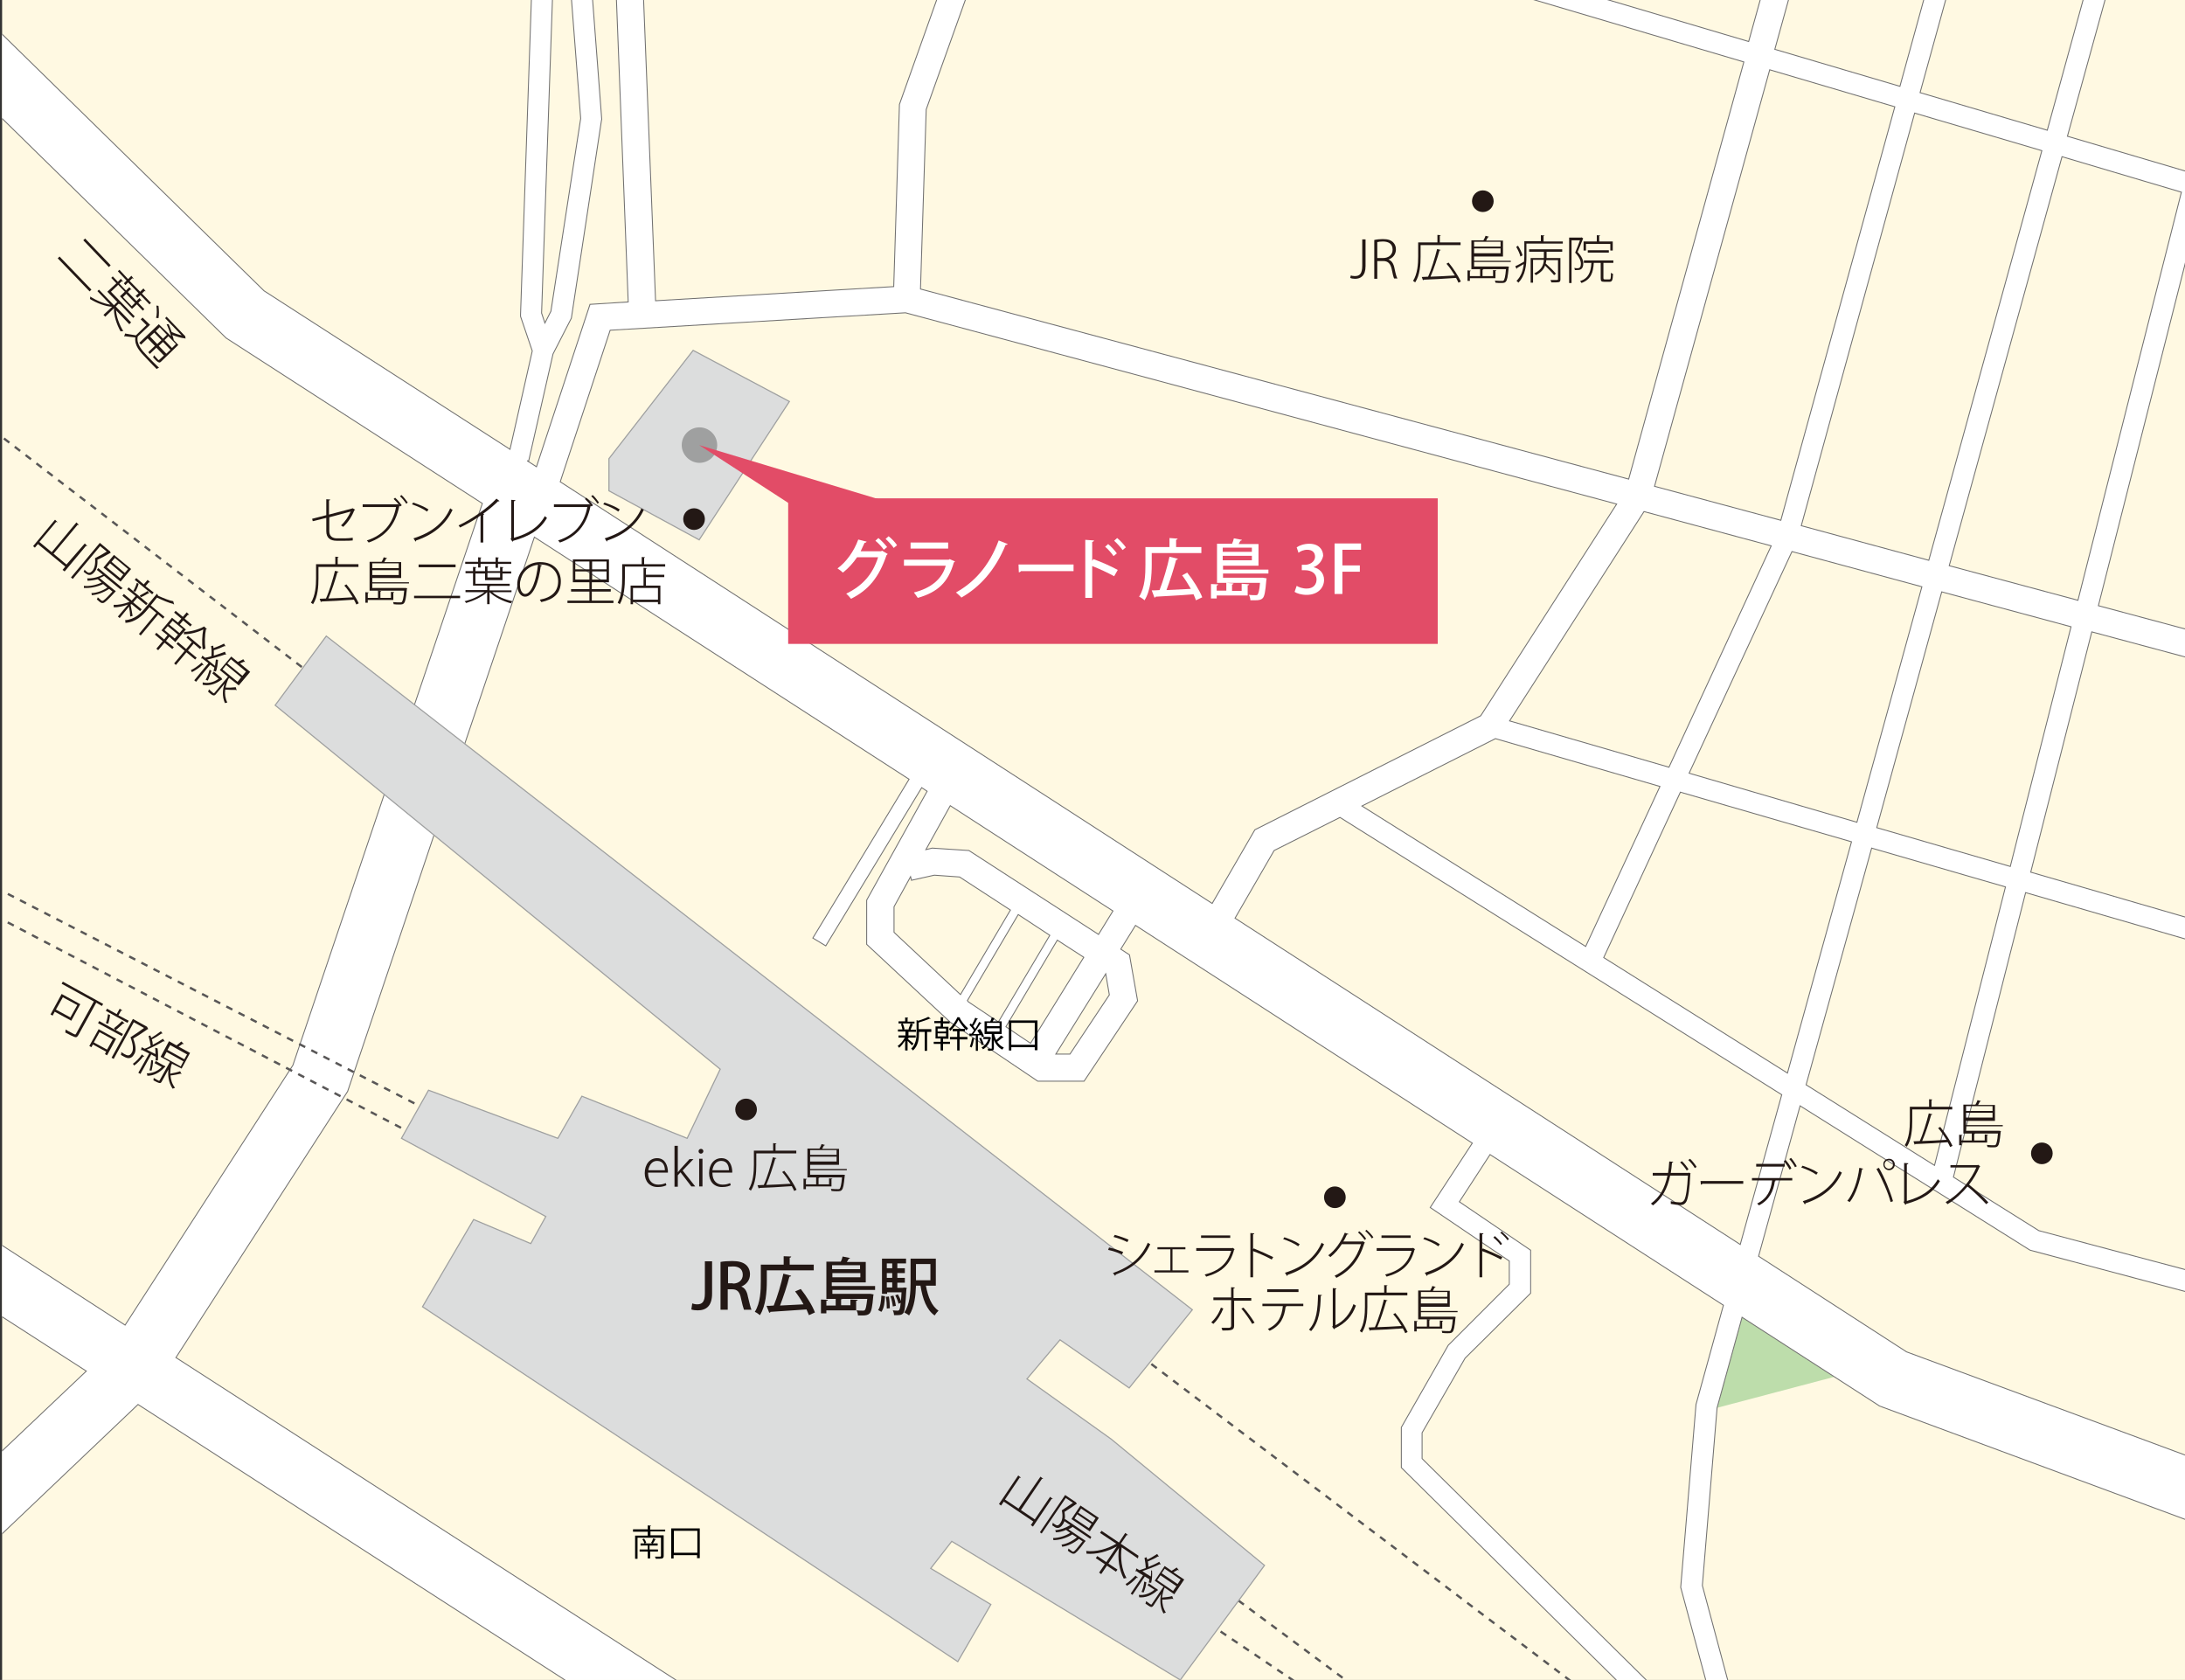 <?xml version="1.0" encoding="utf-8"?>
<!-- Generator: Adobe Illustrator 26.0.3, SVG Export Plug-In . SVG Version: 6.00 Build 0)  -->
<svg version="1.1" id="レイヤー_1" xmlns="http://www.w3.org/2000/svg" xmlns:xlink="http://www.w3.org/1999/xlink" x="0px"
	 y="0px" viewBox="0 0 726.6 558.6" style="enable-background:new 0 0 726.6 558.6;" xml:space="preserve">
<rect x="0" y="0" width="726.6" height="558.6" fill="#333333" stroke="none"/>
<style type="text/css">
	.st0{clip-path:url(#SVGID_00000023991514426237747050000015550023901981613985_);}
	.st1{fill:#FFF9E2;}
	.st2{fill:#BDDDAB;}
	.st3{fill:none;}
	.st4{fill:#DCDDDD;stroke:#9FA0A0;stroke-width:0.38;}
	.st5{fill:#FFFFFF;stroke:#727171;stroke-width:0.31;}
	.st6{fill:none;stroke:#595757;stroke-width:0.76;stroke-dasharray:2.27;}
	.st7{enable-background:new    ;}
	.st8{fill:#231815;}
	.st9{fill:#9FA0A0;}
	.st10{fill:#E24C67;}
	.st11{fill:#FFFFFF;}
</style>
<g id="大きさ">
	<g>
		<defs>
			<rect id="SVGID_1_" x="0.7" y="0" width="726.1" height="558.6"/>
		</defs>
		<clipPath id="SVGID_00000127766624140394803430000004168208470925575071_">
			<use xlink:href="#SVGID_1_"  style="overflow:visible;"/>
		</clipPath>
		<g style="clip-path:url(#SVGID_00000127766624140394803430000004168208470925575071_);">
			<rect x="0.7" y="0" class="st1" width="726.1" height="558.6"/>
			<polygon class="st2" points="610,457.8 571,468.1 579.3,438 			"/>
			<rect x="0.7" y="0" class="st3" width="726.1" height="558.6"/>
			<polygon class="st4" points="262.5,133.5 230.5,116.5 202.5,152.5 202.5,163.2 232.5,179.5 			"/>
			<path class="st5" d="M634,449.5l-49.2-31.8l13.8-50l76,47.7l0.5,0.3l60.5,16.1l1.8-6.8L678,409.2l-28.4-17.8l24-94.6l62,18l2-6.7
				L675.3,290l20.3-79.9l39.8,10.7l2.3-8.7l-39.9-10.7l34.4-135.6l3.3,1l2-6.7l-3.6-1.1l6-23.7l-6.8-1.7l-6,23.4l-39.6-11.7
				l19.3-69.9l-6.8-1.9l-19.2,69.8l-42.3-12.5l15.3-55.4l-6.8-1.9l-15.2,55.2l-41.6-12.3l13.5-48.8l-8.7-2.4l-13.5,48.6L410.5-36.9
				l-2,6.7l171.4,50.8l-38.3,138.7L306.1,96.1l1.9-59.7L327.8-19l-8.5-3l-20.2,56.7l-1.9,60.6l-79.2,4.7L213-25.7l-9,0.3l4.9,125.8
				l-12.7,0.8l-17.8,54l-3.1-2l0.5,0.1l8.1-35.6l6.1-11.9L200,40.1l0.1-0.4l-5-65.5l-7,0.5l5,64.7l-9.9,64.1l-2,3.9l-1.1-3.3
				l4-115.5l-7-0.2l-4,116.2v0.6l3.9,11.5l-7.4,32.7L87.8,96.7L-10.5,0.4l-14,14.3l99.7,97.7l85.2,55l-63,186.8l-55.8,86.4L-7,409.1
				l-10.8,16.8l46.5,30l-47.9,45.4l13.8,14.5L45.9,467l198.2,127.9l10.9-16.8L58.5,451.4l57.1-88.5l62.1-184.3l124.6,80.5l-32,52.8
				l4.3,2.6l31.9-52.6l1.8,1.2l-20.1,36.2V314l27.8,25.9l0.3,0.2l28.8,19.4h15.4l17.8-26.7l-2.7-15.3l-2.9-1.9l4.9-7.9l112,72.4
				l-14,21.4l26.3,17.8v7.7l-20.3,20.3L466,474.6V488l82,81l4.9-5l-80-79v-8.6l14.3-24.8L509,430v-14.3l-23.7-16.1l10.2-15.7
				l77.6,50.1l-9,32.6l-0.1,0.3l-5.1,60.9l10.7,39.6l6.8-1.8l-10.3-38.4l4.9-59.1l8.3-30.1l44.8,28.9l0.9,0.6l117,43.4l7-18.8
				L634,449.5z M594.4,356.8l-61.1-38.4l25.5-55l56.9,16.5L594.4,356.8z M527.3,314.7L452.9,268l44.4-22.4l54.7,15.9L527.3,314.7z
				 M561.7,257.1l34.2-73.7l43.2,11.7l-21.6,78.3L561.7,257.1z M643.3,387.5l-42.7-26.8l21.8-78.7l44.5,12.9L643.3,387.5z
				 M668.5,288.1l-44.4-12.9l21.6-78.4l43,11.6L668.5,288.1z M685.7,52.1l39.7,11.8L691,199.6l-42.8-11.5L685.7,52.1z M636.7,37.6
				L679,50.1l-37.6,136.2L599,174.8L636.7,37.6z M588.5,23.2l41.6,12.3L592.2,173l-42-11.3L588.5,23.2z M546.7,170.1l42.3,11.4
				l-34,73.6l-53-15.4L546.7,170.1z M297.3,310v-8.5l5.5-10l0.3,1.2l7.6-1.7l8.4,0.6l16.9,11l-16.6,28.1L297.3,310z M321.7,332.7
				l16.9-28.6l10.5,6.9L332,339.8l-10-6.7L321.7,332.7z M342.7,346.9l-8.2-5.5l17.1-28.8l8.8,5.7L342.7,346.9z M368.9,330.8
				l-13.1,19.7h-4.7l16.6-26.7L368.9,330.8z M365.3,310.7l-43.1-27.9L310,282l-2.1,0.5l8.1-14.6l54.1,35L365.3,310.7z M186.3,160.2
				l16.6-50.4l98.2-5.8l236.5,63.6L492.4,238l-75.1,37.9l-14.2,24.5L186.3,160.2z M578.7,413.8l-168-108.5l13-22.5l21.9-11
				l146.9,92.2L578.7,413.8z"/>
			<polyline class="st6" points="-9.5,137.5 167.5,273.3 377.5,449.5 537.6,570.5 			"/>
			<polyline class="st6" points="-9.5,291 156.5,376.5 405.5,527.5 463.5,570.5 			"/>
			<polyline class="st6" points="-9.5,300.4 152.5,385 307.9,476.5 447.5,570.5 			"/>
			<polygon class="st4" points="108.5,211.5 91.5,234.5 239.5,355.5 228.5,378.5 193.5,364.5 185.5,378.5 142.5,362.5 133.5,378.5 
				181.5,404.5 176.5,413.5 157.5,405.5 140.5,434.5 318.5,552.5 329.5,533.5 309.5,521.5 316.5,512.5 392.5,558.6 420.5,520.5 
				369.5,478.5 341.5,458.5 352.5,445.5 375.5,461.5 396.5,435.5 			"/>
			<g class="st7">
				<path class="st8" d="M236.8,430.1c0,4.2-2,5.6-4.8,5.6c-0.7,0-1.6-0.1-2.1-0.3l0.3-2c0.4,0.1,0.9,0.3,1.6,0.3
					c1.6,0,2.6-0.7,2.6-3.6v-10.7h2.4V430.1z"/>
			</g>
			<g class="st7">
				<path class="st8" d="M246.5,427.8c1.2,0.4,1.9,1.6,2.2,3.3c0.5,2.1,0.9,3.8,1.2,4.4h-2.5c-0.2-0.5-0.6-1.9-1-3.8
					c-0.4-2.1-1.2-3-2.9-3h-1.5v6.8h-2.4v-15.9c1-0.2,2.5-0.3,3.9-0.3c2.1,0,3.6,0.4,4.6,1.3c0.8,0.7,1.3,1.8,1.3,3.1
					C249.4,425.7,248.2,427.1,246.5,427.8L246.5,427.8z M243.7,426.8c2,0,3.3-1.2,3.3-2.9c0-2.1-1.5-2.8-3.2-2.8
					c-0.8,0-1.4,0.1-1.7,0.1v5.5H243.7z"/>
			</g>
			<g class="st7">
				<path class="st8" d="M255,422.4v3.6c0,3.3-0.3,8.2-2.3,11.3c-0.3-0.3-1.2-0.9-1.7-1.1c1.9-3,2-7.2,2-10.2v-5.5h7.6v-2.8l2.5,0.1
					c0,0.2-0.1,0.3-0.5,0.4v2.3h8v1.9H255z M266.3,428.6c1.9,2.4,3.9,5.6,4.7,7.8l-2,0.9c-0.2-0.5-0.5-1.2-0.8-1.9
					c-4.4,0.3-9,0.6-12,0.8c0,0.2-0.2,0.3-0.4,0.3l-0.9-2.3c0.7,0,1.5,0,2.4-0.1c1.2-2.9,2.5-7.3,3.2-10.6l2.6,0.7
					c-0.1,0.2-0.3,0.3-0.6,0.3c-0.7,2.9-2,6.7-3.1,9.6l7.8-0.4c-0.8-1.5-1.8-3-2.8-4.3L266.3,428.6z"/>
			</g>
			<g class="st7">
				<path class="st8" d="M282.9,432.1l2.3,0.1c0,0.2-0.1,0.3-0.5,0.3v3.2h-9.9v1H273v-4.6l2.3,0.1c0,0.2-0.1,0.3-0.5,0.3v1.6h3.1
					v-2.5l2.3,0.1c0,0.2-0.1,0.3-0.5,0.3v2h3.1V432.1z M291.2,428.9h-14.4v1.3h12.2l0.4,0l1.1,0.2c0,0.2-0.1,0.4-0.1,0.5
					c-0.3,3.6-0.6,5.1-1.2,5.8c-0.5,0.5-1.1,0.7-2.4,0.7c-0.4,0-0.9,0-1.5,0c0-0.5-0.2-1.3-0.5-1.7c0.9,0.1,1.8,0.1,2.1,0.1
					s0.5,0,0.7-0.2c0.3-0.3,0.5-1.3,0.8-3.7h-13.6v-12.4h4.8c0.3-0.6,0.5-1.2,0.6-1.7l2.5,0.5c-0.1,0.1-0.2,0.2-0.5,0.3
					c-0.1,0.3-0.4,0.7-0.6,1h6.3v6.8h-11.3v1.2h14.4V428.9z M286,420.7h-9.3v1.3h9.3V420.7z M276.8,424.7h9.3v-1.4h-9.3V424.7z"/>
			</g>
			<g class="st7">
				<path class="st8" d="M294.3,431c-0.1,2-0.3,4-1.2,5.2l-1.1-0.6c0.8-1.1,1-3,1.1-4.8L294.3,431z M300.6,428.1l0.9,0.1
					c0,0.1,0,0.4-0.1,0.5c-0.3,5.3-0.5,7.2-1,7.9c-0.4,0.5-0.8,0.7-2.1,0.7c-0.3,0-0.7,0-1,0c0-0.5-0.2-1.2-0.4-1.6
					c0.7,0.1,1.3,0.1,1.5,0.1s0.4,0,0.6-0.2c0.2-0.3,0.4-0.9,0.5-2.4l-0.7,0.3c-0.2-0.8-0.6-1.9-1.1-2.8l0.9-0.3
					c0.4,0.7,0.8,1.5,1,2.2h0c0.1-0.8,0.1-1.7,0.2-2.9h-4.8v0.5h-1.7v-11.7h8v1.6h-2.9v1.6h2.5v1.6h-2.5v1.6h2.5v1.6h-2.5v1.7h1.8
					L300.6,428.1z M294.9,435.1c0-1.1-0.1-2.7-0.3-3.9l1-0.1c0.2,1.2,0.3,2.8,0.3,3.9L294.9,435.1z M296.7,420.1h-1.8v1.6h1.8V420.1
					z M296.7,424.9v-1.6h-1.8v1.6H296.7z M294.9,426.4v1.7h1.8v-1.7H294.9z M297.1,430.8c0.4,1.1,0.7,2.5,0.8,3.4l-1,0.2
					c-0.1-0.9-0.4-2.4-0.8-3.4L297.1,430.8z M311.2,427.5h-3.3c0.7,3.7,1.9,6.8,4.2,8.3c-0.4,0.4-1,1.1-1.3,1.6
					c-2.7-1.9-4-5.5-4.7-9.9h-1.5c-0.1,3.2-0.5,7.2-2.3,9.9c-0.3-0.3-1.2-0.8-1.6-1c1.9-2.7,2.1-6.7,2.1-9.8v-8.1h8.4V427.5z
					 M309.4,420.3h-4.8v5.4h4.8V420.3z"/>
			</g>
			<path class="st9" d="M238.5,148c0,3.3-2.7,5.9-5.9,5.9s-5.9-2.7-5.9-5.9c0-3.3,2.7-5.9,5.9-5.9
				C235.8,142.1,238.5,144.7,238.5,148L238.5,148z"/>
			<rect x="262.1" y="165.7" class="st10" width="216" height="48.4"/>
			<polygon class="st10" points="232.5,148 302.5,193.4 322.1,175 			"/>
			<g class="st7">
				<path class="st11" d="M295.2,184.2c-0.1,0.2-0.3,0.3-0.4,0.4c-2.5,7.4-6,11.6-11.8,14.5c-0.4-0.5-1-1.2-1.6-1.7
					c5.4-2.6,8.8-6.4,10.6-12.1h-7c-1.2,1.8-2.8,3.6-4.7,5.1c-0.4-0.4-1.2-1-1.8-1.4c2.9-2.1,5.5-5.7,6.9-9.6l2.8,0.7
					c-0.1,0.2-0.4,0.4-0.7,0.4c-0.4,0.9-0.9,2-1.3,2.8h6.8l0.3-0.2L295.2,184.2z M292.1,178.9c1,0.8,2.2,2.1,2.9,3l-1.1,0.9
					c-0.6-0.9-1.8-2.2-2.8-3L292.1,178.9z M295.5,178.3c1,0.8,2.2,2,2.8,3l-1.1,0.9c-0.6-0.9-1.8-2.2-2.7-3L295.5,178.3z"/>
			</g>
			<g class="st7">
				<path class="st11" d="M317.6,186.7c-0.1,0.1-0.2,0.2-0.4,0.3c-1.9,6.7-5.4,9.9-12,11.8c-0.3-0.5-0.9-1.3-1.3-1.8
					c5.7-1.4,9.4-4.5,10.6-8.9h-13.9v-2h14.9l0.3-0.2L317.6,186.7z M315.3,182.4h-12.5v-2h12.5V182.4z"/>
			</g>
			<g class="st7">
				<path class="st11" d="M335.1,180.9c-0.1,0.2-0.4,0.3-0.7,0.3c-3.5,8.5-8.6,14-14.7,17.5c-0.4-0.5-1.2-1.2-1.8-1.7
					c5.9-3.3,11-8.6,14.2-17.3L335.1,180.9z"/>
			</g>
			<g class="st7">
				<path class="st11" d="M338.7,187.7H357v2.2h-17.5c-0.1,0.2-0.4,0.4-0.7,0.4L338.7,187.7z"/>
			</g>
			<g class="st7">
				<path class="st11" d="M370.5,191.6c-2-1.1-5-2.5-7.3-3.4v10.6h-2.3v-19.3l2.9,0.2c0,0.2-0.2,0.4-0.6,0.5v6.3l0.4-0.6
					c2.5,0.9,5.9,2.4,8.1,3.6L370.5,191.6z M368.5,180.9c0.9,0.7,2.2,2.1,2.9,3.1l-1.1,0.9c-0.6-0.9-1.9-2.4-2.8-3.1L368.5,180.9z
					 M371.5,178.9c1,0.8,2.2,2.1,2.9,3.1l-1.1,0.9c-0.6-0.9-1.9-2.3-2.8-3.1L371.5,178.9z"/>
			</g>
			<g class="st7">
				<path class="st11" d="M383,183.9v3.8c0,3.4-0.3,8.6-2.4,11.9c-0.4-0.4-1.3-1-1.8-1.2c2-3.1,2.1-7.5,2.1-10.7v-5.8h8v-3l2.7,0.2
					c0,0.2-0.2,0.3-0.5,0.4v2.4h8.4v2H383z M394.8,190.4c2,2.5,4.1,5.9,5,8.2l-2.1,1c-0.2-0.6-0.5-1.3-0.8-2
					c-4.6,0.4-9.5,0.6-12.6,0.8c0,0.2-0.2,0.3-0.4,0.3l-0.9-2.4c0.7,0,1.6,0,2.6-0.1c1.2-3.1,2.6-7.7,3.3-11.1l2.8,0.7
					c-0.1,0.2-0.3,0.3-0.6,0.4c-0.8,3.1-2.1,7.1-3.2,10l8.1-0.4c-0.9-1.6-1.9-3.2-2.9-4.5L394.8,190.4z"/>
			</g>
			<g class="st7">
				<path class="st11" d="M413,194.1l2.4,0.2c0,0.2-0.2,0.3-0.5,0.3v3.4h-10.3v1h-1.9v-4.8l2.4,0.1c0,0.2-0.2,0.3-0.5,0.4v1.7h3.2
					v-2.6l2.4,0.2c0,0.2-0.2,0.3-0.5,0.4v2.1h3.2V194.1z M421.8,190.7h-15.1v1.4h12.8l0.5,0l1.2,0.2c0,0.2-0.1,0.4-0.1,0.6
					c-0.3,3.8-0.6,5.4-1.2,6c-0.5,0.5-1.1,0.7-2.6,0.7c-0.5,0-1,0-1.5,0c0-0.5-0.2-1.3-0.5-1.8c1,0.1,1.8,0.1,2.2,0.1
					c0.4,0,0.5,0,0.7-0.2c0.3-0.4,0.6-1.4,0.8-3.9h-14.3v-13h5c0.3-0.6,0.5-1.3,0.6-1.8l2.7,0.5c-0.1,0.2-0.2,0.2-0.5,0.3
					c-0.2,0.3-0.4,0.7-0.6,1.1h6.6v7.2h-11.8v1.3h15.1V190.7z M416.3,182.1h-9.7v1.4h9.7V182.1z M406.6,186.3h9.7v-1.5h-9.7V186.3z"
					/>
			</g>
			<g class="st7">
				<path class="st11" d="M436.8,188.6c1.9,0.4,3.5,1.9,3.5,4.2c0,2.7-2.1,5-5.8,5c-1.7,0-3.3-0.5-4-1l0.7-2
					c0.6,0.4,1.9,0.9,3.3,0.9c2.4,0,3.3-1.5,3.3-3c0-2.1-1.8-3.1-3.8-3.1h-1.1v-1.8h1.1c1.4,0,3.3-0.9,3.3-2.7
					c0-1.3-0.8-2.3-2.6-2.3c-1.2,0-2.3,0.5-2.9,1l-0.6-1.8c0.8-0.6,2.4-1.2,4.2-1.2c3.1,0,4.6,1.9,4.6,4
					C439.7,186.4,438.6,187.9,436.8,188.6L436.8,188.6z"/>
			</g>
			<g class="st7">
				<path class="st11" d="M443.8,197.5v-16.8h8.8v2.1h-6.2v5.2h5.8v2.1h-5.8v7.4H443.8z"/>
			</g>
			<path class="st8" d="M496.7,66.9c0,2-1.6,3.6-3.6,3.6s-3.6-1.6-3.6-3.6s1.6-3.6,3.6-3.6C495.1,63.3,496.7,64.9,496.7,66.9
				C496.7,66.9,496.7,66.9,496.7,66.9z"/>
			<g class="st7">
				<path class="st8" d="M454.1,88.5c0,3.2-1.6,4.2-3.5,4.2c-0.6,0-1.2-0.1-1.6-0.3l0.2-0.8c0.3,0.1,0.8,0.2,1.3,0.2
					c1.6,0,2.5-0.7,2.5-3.5v-8.7h1.1V88.5z"/>
			</g>
			<g class="st7">
				<path class="st8" d="M461.7,86.3c1,0.3,1.7,1.3,2,2.8c0.4,2,0.7,3,1,3.5h-1.1c-0.2-0.4-0.5-1.5-0.8-3.1
					c-0.4-1.8-1.2-2.7-2.8-2.7H458v5.9h-1V79.8c0.8-0.2,1.9-0.3,2.8-0.3c1.7,0,2.7,0.3,3.5,1.1c0.6,0.6,0.9,1.4,0.9,2.3
					C464.2,84.7,463.1,85.8,461.7,86.3L461.7,86.3z M459.9,85.8c1.9,0,3.2-1.1,3.2-2.8c0-2.2-1.7-2.7-3.3-2.7
					c-0.8,0-1.4,0.1-1.8,0.2v5.3H459.9z"/>
			</g>
			<g class="st7">
				<path class="st8" d="M485.6,81.5h-13.2v3.9c0,2.5-0.2,6.1-1.8,8.5c-0.1-0.1-0.5-0.4-0.7-0.5c1.5-2.4,1.7-5.7,1.7-8.1v-4.7h0.5v0
					h5.9v-2.5l1.1,0.1c0,0.1-0.1,0.2-0.3,0.2v2.2h6.9V81.5z M481.7,87.3c1.6,1.9,3.3,4.6,4.1,6.3L485,94c-0.2-0.5-0.5-1-0.8-1.6
					c-4,0.3-8.2,0.5-10.8,0.6c0,0.1-0.1,0.2-0.2,0.2l-0.4-1.1l2.1-0.1c1.1-2.4,2.3-6.4,3-9.2l1.2,0.3c0,0.1-0.2,0.2-0.4,0.2
					c-0.7,2.5-1.9,6.2-3,8.7c2.4-0.1,5.3-0.2,8.1-0.4c-0.8-1.3-1.8-2.8-2.8-3.9L481.7,87.3z"/>
				<path class="st8" d="M497.3,92.5h-8.5v0.9H488v-3.5l1.1,0.1c0,0.1-0.1,0.2-0.3,0.2v1.6h3.4v-2.4l1.1,0.1c0,0.1-0.1,0.2-0.3,0.2
					v2.1h3.5v-2l1.1,0.1c0,0.1-0.1,0.2-0.3,0.2V92.5z M502.4,87.1h-12.2v1.5h10.9l0.2,0l0.5,0.1l-0.1,0.3c-0.3,3.1-0.5,4.2-1,4.7
					c-0.3,0.3-0.5,0.4-1.6,0.4c-0.5,0-1.1,0-1.8-0.1c0-0.2-0.1-0.5-0.2-0.7c1,0.1,2,0.1,2.3,0.1c0.3,0,0.5,0,0.6-0.1
					c0.3-0.3,0.6-1.3,0.8-3.8h-11.5v-9.6h4c0.3-0.5,0.6-1.1,0.7-1.5l1.1,0.3c0,0.1-0.2,0.2-0.3,0.2c-0.2,0.3-0.4,0.7-0.6,1.1h5.6
					v5.3h-9.6v1.4h12.2V87.1z M499,80.4h-8.8V82h8.8V80.4z M490.2,84.2h8.8v-1.6h-8.8V84.2z"/>
				<path class="st8" d="M513.1,80.3h6.6V81h-12.1v4.4c0,2.6-0.3,6.2-2.7,8.6c-0.1-0.2-0.4-0.5-0.6-0.6c1.6-1.6,2.2-3.6,2.4-5.6
					l-2.2,1.3c0,0.1-0.1,0.2-0.2,0.3l-0.4-0.9c0.8-0.3,1.8-0.9,2.9-1.5c0-0.6,0.1-1.1,0.1-1.6v-5.2h5.5v-2l1.2,0.1
					c0,0.1-0.1,0.2-0.3,0.2V80.3z M504.8,81.7c0.6,1,1.3,2.3,1.5,3.2l-0.7,0.4c-0.2-0.9-0.8-2.2-1.4-3.2L504.8,81.7z M508.5,83.7
					v-0.8h11v0.8h-5.2v2.1h4.6v7.1c0,0.5-0.1,0.8-0.5,0.9c-0.4,0.1-1.2,0.1-2.5,0.1c-0.1-0.2-0.2-0.5-0.3-0.8c0.6,0,1.2,0,1.6,0
					c0.8,0,0.9,0,0.9-0.3v-6.3h-3.9c0,0.4-0.1,0.7-0.2,1.1c1.2,1.1,2.7,2.5,3.4,3.4l-0.6,0.5c-0.6-0.8-1.9-2.1-3-3.2
					c-0.4,1.2-1.3,2.3-3.1,3.2c-0.1-0.2-0.3-0.4-0.5-0.6c2.6-1.2,3.1-3,3.2-4.5h-3.6V94h-0.8v-8.2h4.4v-2.1H508.5z"/>
				<path class="st8" d="M525.9,78.9l0.6,0.4c0,0.1-0.1,0.1-0.1,0.1c-0.5,1.3-1.2,3-1.8,4.4c1.4,1.4,1.9,2.7,1.9,3.8
					c0,2.2-1.3,2.2-2.2,2.2c-0.2,0-0.4,0-0.6,0c0-0.2-0.1-0.5-0.2-0.7c0.3,0,0.6,0.1,0.8,0.1c0.7,0,1.4,0,1.4-1.5
					c0-1-0.5-2.2-1.9-3.7c0.6-1.4,1.2-2.9,1.6-4.1h-2.8v14.2h-0.8V79h4L525.9,78.9z M533.2,92.4c0,0.4,0.1,0.5,0.5,0.5h1.5
					c0.4,0,0.5-0.3,0.5-2.2c0.2,0.2,0.5,0.3,0.7,0.4c-0.1,2.1-0.3,2.6-1.2,2.6h-1.7c-1,0-1.2-0.2-1.2-1.2v-5.1H530
					c-0.2,3.2-0.9,5.5-4.1,6.7c-0.1-0.2-0.3-0.5-0.5-0.6c2.9-1,3.6-3,3.8-6.1h-2.5v-0.8h9.8v0.8h-3.3V92.4z M527.4,81.1v2.2h-0.8v-3
					h4.4v-2.1l1.1,0.1c0,0.1-0.1,0.2-0.3,0.2v1.8h4.5v3h-0.8v-2.2H527.4z M535,84h-7v-0.8h7V84z"/>
			</g>
			<path class="st8" d="M447.5,398.1c0,2-1.6,3.6-3.6,3.6c-2,0-3.6-1.6-3.6-3.6c0-2,1.6-3.6,3.6-3.6c0,0,0,0,0,0
				C445.9,394.5,447.5,396.1,447.5,398.1C447.5,398.1,447.5,398.1,447.5,398.1z"/>
			<g class="st7">
				<path class="st8" d="M368.8,414.8c1.5,0.3,3.5,1,4.7,1.5l-0.4,0.8c-1.1-0.5-3.1-1.2-4.6-1.5L368.8,414.8z M370.1,423.3
					c5.6-2,9.4-5,11.6-10.1c0.2,0.2,0.6,0.4,0.8,0.5c-2.3,5.1-6.2,8.2-11.5,10.1c0.1,0.2-0.1,0.3-0.2,0.4L370.1,423.3z M370.7,410.6
					c1.5,0.4,3.5,1.1,4.6,1.6l-0.4,0.8c-1.2-0.6-3-1.3-4.6-1.7L370.7,410.6z"/>
				<path class="st8" d="M394.2,414.7v0.7h-4.3v7h5.3v0.7h-11.3v-0.7h5.3v-7h-4.3v-0.7H394.2z"/>
				<path class="st8" d="M410.6,415.4c-0.1,0.1-0.1,0.1-0.2,0.1c-1.3,5.1-4.3,7.6-9.3,9c-0.1-0.2-0.3-0.5-0.5-0.7
					c4.7-1.2,7.6-3.6,8.8-7.9h-11.6v-0.9h12l0.1-0.1L410.6,415.4z M409.1,411.6h-9.7v-0.8h9.7V411.6z"/>
				<path class="st8" d="M422.9,418.8c-1.8-1-4.3-2.1-6.2-2.8v8.7h-0.9v-14.7l1.3,0.1c0,0.2-0.2,0.3-0.4,0.3v5l0.2-0.3
					c2,0.8,4.7,2,6.5,2.9L422.9,418.8z"/>
				<path class="st8" d="M427.1,411.4c1.8,0.6,3.8,1.4,5.1,2.3l-0.5,0.7c-1.2-0.9-3.2-1.8-5-2.4L427.1,411.4z M427.3,423.2
					c6.1-1.9,10.2-5.3,12.2-10c0.2,0.2,0.5,0.4,0.8,0.5c-2.1,4.7-6.3,8.3-12.1,10.2c0,0.1-0.1,0.3-0.2,0.4L427.3,423.2z"/>
				<path class="st8" d="M453.9,413.2c-0.1,0.1-0.1,0.2-0.2,0.2c-1.7,5.5-4.6,9.1-9.3,11.5c-0.1-0.2-0.4-0.5-0.6-0.7
					c4.5-2.2,7.3-5.7,8.8-10.5h-6.4c-1,1.6-2.3,3.1-3.8,4.3c-0.2-0.2-0.4-0.4-0.7-0.6c2.4-1.8,4.2-4.4,5.5-7.5l1.2,0.4
					c-0.1,0.2-0.2,0.2-0.5,0.2c-0.4,0.8-0.7,1.6-1.2,2.3h6.3l0.2-0.1L453.9,413.2z M452,409.4c0.8,0.6,1.8,1.7,2.3,2.5l-0.5,0.4
					c-0.5-0.8-1.4-1.8-2.2-2.5L452,409.4z M454.4,408.9c0.8,0.7,1.8,1.7,2.3,2.5l-0.5,0.4c-0.5-0.8-1.4-1.8-2.2-2.5L454.4,408.9z"/>
				<path class="st8" d="M470.6,415.4c-0.1,0.1-0.1,0.1-0.2,0.1c-1.3,5.1-4.3,7.6-9.3,9c-0.1-0.2-0.3-0.5-0.5-0.7
					c4.7-1.2,7.6-3.6,8.8-7.9h-11.6v-0.9h12l0.1-0.1L470.6,415.4z M469.1,411.6h-9.7v-0.8h9.7V411.6z"/>
				<path class="st8" d="M473.7,411.4c1.8,0.6,3.8,1.4,5.1,2.3l-0.5,0.7c-1.2-0.9-3.2-1.8-5-2.4L473.7,411.4z M473.8,423.2
					c6.1-1.9,10.2-5.3,12.2-10c0.2,0.2,0.5,0.4,0.8,0.5c-2.1,4.7-6.3,8.3-12.1,10.2c0,0.1-0.1,0.3-0.2,0.4L473.8,423.2z"/>
				<path class="st8" d="M499.1,418.8c-1.8-1-4.3-2.1-6.2-2.8v8.7H492v-14.7l1.3,0.1c0,0.2-0.2,0.3-0.4,0.3v5l0.2-0.3
					c2,0.8,4.7,2,6.5,2.9L499.1,418.8z M497.1,411c0.8,0.7,1.9,1.8,2.4,2.6l-0.5,0.4c-0.5-0.8-1.6-1.9-2.4-2.5L497.1,411z
					 M499.4,409.5c0.8,0.7,1.9,1.8,2.4,2.5l-0.5,0.4c-0.5-0.8-1.6-1.9-2.4-2.5L499.4,409.5z"/>
			</g>
			<g class="st7">
				<path class="st8" d="M406.8,435.1c-0.8,2-1.9,3.8-3.3,5.1l-0.7-0.5c1.3-1.2,2.5-2.9,3.2-4.9L406.8,435.1z M410.4,432.4v8.4
					c0,1.6-1.1,1.6-3.9,1.6c0-0.2-0.2-0.6-0.3-0.9c1.1,0,2.3,0,2.5,0c0.5,0,0.7-0.3,0.7-0.7v-8.5h-5.9v-0.9h5.9V428l1.2,0.1
					c0,0.2-0.1,0.3-0.4,0.3v3.2h5.9v0.9H410.4z M413.5,434.8c1.3,1.4,2.7,3.4,3.7,5l-0.8,0.4c-0.9-1.6-2.4-3.7-3.6-5.1L413.5,434.8z
					"/>
				<path class="st8" d="M433.4,434.3l-5.9,0l0.3,0.1c0,0.1-0.2,0.2-0.3,0.2c-0.4,3.3-1.6,6.2-5.3,7.9c-0.2-0.2-0.4-0.5-0.6-0.6
					c3.6-1.7,4.6-4.2,5-7.6h-6.8v-0.8h13.6V434.3z M431.8,429.6h-10.4v-0.9h10.4V429.6z"/>
				<path class="st8" d="M439.6,430.6c0,0.2-0.2,0.2-0.4,0.3c-0.1,4.5-0.5,8.7-3.2,11.7c-0.2-0.2-0.5-0.3-0.7-0.5
					c2.6-2.8,2.9-7,3-11.6L439.6,430.6z M444,440.7c3-1.4,5-4,6.1-7.1c0.2,0.2,0.5,0.4,0.8,0.5c-1.2,3.4-3.4,5.9-7,7.6
					c0,0.1-0.2,0.2-0.3,0.3l-0.6-0.9l0.2-0.2v-12.6l1.2,0.1c0,0.1-0.1,0.3-0.3,0.3V440.7z"/>
				<path class="st8" d="M467.9,430.7h-13.2v3.9c0,2.5-0.2,6.1-1.8,8.5c-0.1-0.1-0.5-0.4-0.7-0.5c1.5-2.4,1.7-5.7,1.7-8.1v-4.7h0.5
					v0h5.9v-2.5l1.1,0.1c0,0.1-0.1,0.2-0.3,0.2v2.2h6.9V430.7z M464,436.6c1.6,1.9,3.3,4.6,4.1,6.3l-0.8,0.4c-0.2-0.5-0.5-1-0.8-1.6
					c-4,0.3-8.2,0.5-10.8,0.6c0,0.1-0.1,0.2-0.2,0.2l-0.4-1.1l2.1-0.1c1.1-2.4,2.3-6.4,3-9.2l1.2,0.3c0,0.1-0.2,0.2-0.4,0.2
					c-0.7,2.5-1.9,6.2-3,8.7c2.4-0.1,5.3-0.2,8.1-0.4c-0.8-1.3-1.8-2.8-2.8-3.9L464,436.6z"/>
				<path class="st8" d="M479.6,441.8h-8.5v0.9h-0.8v-3.5l1.1,0.1c0,0.1-0.1,0.2-0.3,0.2v1.6h3.4v-2.4l1.1,0.1
					c0,0.1-0.1,0.2-0.3,0.2v2.1h3.5v-2l1.1,0.1c0,0.1-0.1,0.2-0.3,0.2V441.8z M484.7,436.3h-12.2v1.5h10.9l0.2,0l0.5,0.1l-0.1,0.3
					c-0.3,3.1-0.5,4.2-1,4.7c-0.3,0.3-0.5,0.4-1.6,0.4c-0.5,0-1.1,0-1.8-0.1c0-0.2-0.1-0.5-0.2-0.7c1,0.1,2,0.1,2.3,0.1
					c0.3,0,0.5,0,0.6-0.1c0.3-0.3,0.6-1.3,0.8-3.8h-11.5v-9.6h4c0.3-0.5,0.6-1.1,0.7-1.5l1.1,0.3c0,0.1-0.2,0.2-0.3,0.2
					c-0.2,0.3-0.4,0.7-0.6,1.1h5.6v5.3h-9.6v1.4h12.2V436.3z M481.3,429.6h-8.8v1.6h8.8V429.6z M472.5,433.4h8.8v-1.6h-8.8V433.4z"
					/>
			</g>
			<path class="st8" d="M234.4,172.6c0,2-1.6,3.6-3.6,3.6s-3.6-1.6-3.6-3.6s1.6-3.6,3.6-3.6c0,0,0,0,0,0
				C232.8,169,234.4,170.6,234.4,172.6z"/>
			<g class="st7">
				<path class="st8" d="M117.3,169l0.8,0.5c0,0.1-0.1,0.1-0.3,0.2c-0.7,1.9-2.1,4.1-3.7,5.5c-0.2-0.2-0.5-0.4-0.7-0.5
					c1.4-1.3,2.6-3.1,3.2-4.6l-7.1,1.9v4.6c0,1.8,1.2,2.4,2.5,2.4h2.8c0.7,0,1.8-0.1,2.5-0.2v0.9c-0.7,0.1-1.9,0.1-2.5,0.1h-2.9
					c-2,0-3.4-0.9-3.4-3.2v-4.4l-4.5,1.1l-0.2-0.8l4.7-1.2v-5.3l1.3,0.1c0,0.2-0.2,0.3-0.4,0.3v4.7l7.6-2L117.3,169z"/>
				<path class="st8" d="M132.8,168c-0.5-0.7-1.3-1.5-1.9-2.1l0.5-0.4c0.8,0.7,1.7,1.8,2.2,2.5l-0.5,0.4l-0.2-0.2c0,0-0.1,0-0.1,0
					c-1.3,6.4-4.7,10.3-10.2,12.2c-0.2-0.2-0.4-0.5-0.6-0.7c5.4-1.7,8.7-5.6,9.7-11.1h-11.1v-0.9h11.5l0.2-0.1L132.8,168z
					 M135.1,167.5c-0.5-0.8-1.4-1.9-2.1-2.5l0.5-0.4c0.8,0.7,1.6,1.8,2.1,2.5L135.1,167.5z"/>
				<path class="st8" d="M137.4,167.1c1.8,0.6,3.8,1.4,5.1,2.3l-0.5,0.7c-1.2-0.9-3.2-1.8-5-2.4L137.4,167.1z M137.5,179
					c6.1-1.9,10.2-5.3,12.2-10c0.2,0.2,0.5,0.4,0.8,0.5c-2.1,4.7-6.3,8.3-12.1,10.2c0,0.1-0.1,0.3-0.2,0.4L137.5,179z"/>
				<path class="st8" d="M166.1,166.6c-0.1,0.1-0.2,0.1-0.3,0.1c-0.1,0-0.1,0-0.2,0c-1.3,1.3-3.2,2.9-4.9,4.1l0.3,0.2
					c0,0.1-0.2,0.2-0.3,0.2v9.2h-0.9v-9c-1.9,1.4-4.3,2.8-6.8,4c-0.1-0.2-0.4-0.5-0.5-0.7c4.7-2.2,9.8-5.9,12.6-8.9L166.1,166.6z"/>
				<path class="st8" d="M171,178.8c4.5-1.3,8-3.3,10.2-7.2c0.2,0.2,0.5,0.5,0.7,0.6c-2.3,4-6,6.2-11.2,7.6
					c-0.1,0.1-0.1,0.3-0.3,0.3l-0.6-0.9l0.2-0.3v-12.7l1.4,0.1c0,0.2-0.2,0.3-0.5,0.4V178.8z"/>
				<path class="st8" d="M196.4,168c-0.5-0.7-1.3-1.5-1.9-2.1l0.5-0.4c0.8,0.7,1.7,1.8,2.2,2.5l-0.5,0.4l-0.2-0.2c0,0-0.1,0-0.1,0
					c-1.3,6.4-4.7,10.3-10.2,12.2c-0.2-0.2-0.4-0.5-0.6-0.7c5.4-1.7,8.7-5.6,9.7-11.1h-11.1v-0.9h11.5l0.2-0.1L196.4,168z
					 M198.7,167.5c-0.5-0.8-1.4-1.9-2.1-2.5l0.5-0.4c0.8,0.7,1.6,1.8,2.1,2.5L198.7,167.5z"/>
				<path class="st8" d="M201,167.1c1.8,0.6,3.8,1.4,5.1,2.3l-0.5,0.7c-1.2-0.9-3.2-1.8-5-2.4L201,167.1z M201.1,179
					c6.1-1.9,10.2-5.3,12.2-10c0.2,0.2,0.5,0.4,0.8,0.5c-2.1,4.7-6.3,8.3-12.1,10.2c0,0.1-0.1,0.3-0.2,0.4L201.1,179z"/>
			</g>
			<g class="st7">
				<path class="st8" d="M119.1,188.5h-13.2v3.9c0,2.5-0.2,6.1-1.8,8.5c-0.1-0.1-0.5-0.4-0.7-0.5c1.5-2.4,1.7-5.7,1.7-8.1v-4.7h0.5
					v0h5.9v-2.5l1.1,0.1c0,0.1-0.1,0.2-0.3,0.2v2.2h6.9V188.5z M115.2,194.3c1.6,1.9,3.3,4.6,4.1,6.3l-0.8,0.4
					c-0.2-0.5-0.5-1-0.8-1.6c-4,0.3-8.2,0.5-10.8,0.6c0,0.1-0.1,0.2-0.2,0.2l-0.4-1.1l2.1-0.1c1.1-2.4,2.3-6.4,3-9.2l1.2,0.3
					c0,0.1-0.2,0.2-0.4,0.2c-0.7,2.5-1.9,6.2-3,8.7c2.4-0.1,5.3-0.2,8.1-0.4c-0.8-1.3-1.8-2.8-2.8-3.9L115.2,194.3z"/>
				<path class="st8" d="M130.8,199.5h-8.5v0.9h-0.8v-3.5l1.1,0.1c0,0.1-0.1,0.2-0.3,0.2v1.6h3.4v-2.4l1.1,0.1
					c0,0.1-0.1,0.2-0.3,0.2v2.1h3.5v-2l1.1,0.1c0,0.1-0.1,0.2-0.3,0.2V199.5z M136,194h-12.2v1.5h10.9l0.2,0l0.5,0.1l-0.1,0.3
					c-0.3,3.1-0.5,4.2-1,4.7c-0.3,0.3-0.5,0.4-1.6,0.4c-0.5,0-1.1,0-1.8-0.1c0-0.2-0.1-0.5-0.2-0.7c1,0.1,2,0.1,2.3,0.1
					c0.3,0,0.5,0,0.6-0.1c0.3-0.3,0.6-1.3,0.8-3.8h-11.5v-9.6h4c0.3-0.5,0.6-1.1,0.7-1.5l1.1,0.3c0,0.1-0.2,0.2-0.3,0.2
					c-0.2,0.3-0.4,0.7-0.6,1.1h5.6v5.3h-9.6v1.4H136V194z M132.6,187.3h-8.8v1.6h8.8V187.3z M123.8,191.2h8.8v-1.6h-8.8V191.2z"/>
				<path class="st8" d="M137.7,198.1H153v0.8h-15.3V198.1z M139.2,187.7h12.3v0.9h-12.3V187.7z"/>
				<path class="st8" d="M170.1,196.9h-6.4c1.6,1.4,4.3,2.5,6.7,3c-0.2,0.2-0.4,0.5-0.5,0.7c-2.5-0.6-5.5-2.1-7.1-3.7v4h-0.8v-4
					c-1.7,1.6-4.6,2.9-7,3.6c-0.1-0.2-0.4-0.5-0.5-0.6c2.3-0.5,4.9-1.7,6.6-3h-6.3v-0.7h7.2v-1.5h-4.7v-4.1h-2.5v-0.7h2.5v-1.4
					l1.1,0.1c0,0.1-0.1,0.2-0.3,0.2v1.1h3.2v-1.6l1.1,0.1c0,0.1-0.1,0.2-0.3,0.2v1.3h4.2v-1.4l1.1,0.1c0,0.1-0.1,0.2-0.3,0.2v1.2
					h2.9v0.7h-2.9v2.2h-5.8v-2.2h-3.2v3.4h11.4v0.7h-7.1v0l0.7,0c0,0.1-0.1,0.2-0.3,0.2v1.3h7.3V196.9z M159,188.7v-1.2h-4.3v-0.7
					h4.3v-1.5l1.1,0.1c0,0.1-0.1,0.2-0.3,0.2v1.2h5v-1.5l1.1,0.1c0,0.1-0.1,0.2-0.3,0.2v1.2h4.4v0.7h-4.4v1.3h-0.8v-1.3h-5v1.2H159z
					 M166.3,190.5h-4.2v1.5h4.2V190.5z"/>
				<path class="st8" d="M180.2,188c-0.1,0.2-0.2,0.3-0.4,0.3c-0.6,5.1-2.4,10.1-5.2,10.1c-1.3,0-2.6-1.4-2.6-4c0-4,3.1-7.5,7.6-7.5
					c4.9,0,6.9,3.2,6.9,6.4c0,4.1-2.4,6-6.5,6.9c-0.1-0.2-0.3-0.5-0.5-0.8c3.9-0.7,6.1-2.7,6.1-6.1c0-2.8-1.8-5.6-6-5.6
					c-0.1,0-0.3,0-0.4,0L180.2,188z M178.9,187.8c-3.7,0.4-6,3.4-6,6.6c0,2,0.9,3.1,1.7,3.1C176.8,197.5,178.4,192.7,178.9,187.8z"
					/>
				<path class="st8" d="M196.8,199.7h7.2v0.8h-15.3v-0.8h7.3v-3h-6.1v-0.8h6.1v-2.3h-5.5v-7.6h12v7.6h-5.7v2.3h6.3v0.8h-6.3V199.7z
					 M191.3,186.7v2.6h4.7v-2.6H191.3z M191.3,192.7h4.7v-2.7h-4.7V192.7z M201.7,189.3v-2.6h-4.8v2.6H201.7z M201.7,192.7v-2.7
					h-4.8v2.7H201.7z"/>
				<path class="st8" d="M214.3,187.6h6.9v0.8h-13.4v3.7c0,2.6-0.2,6.3-1.7,8.8c-0.1-0.1-0.5-0.4-0.7-0.5c1.4-2.5,1.5-5.9,1.5-8.3
					v-4.5h6.5v-2.4l1.1,0.1c0,0.1-0.1,0.2-0.3,0.2V187.6z M215.1,188.9c0,0.1-0.1,0.2-0.3,0.2v2h6.1v0.8h-6.1v2.8h4.8v6.2h-0.8v-0.7
					h-8.3v0.7h-0.8v-6.2h4.3v-5.9L215.1,188.9z M218.8,199.4v-3.9h-8.3v3.9H218.8z"/>
			</g>
			<path class="st8" d="M682.6,383.5c0,2-1.6,3.6-3.6,3.6c-2,0-3.6-1.6-3.6-3.6c0-2,1.6-3.6,3.6-3.6c0,0,0,0,0,0
				C681,379.9,682.6,381.5,682.6,383.5C682.6,383.5,682.6,383.5,682.6,383.5z"/>
			<g class="st7">
				<path class="st8" d="M649.1,368.9h-13.2v3.9c0,2.5-0.2,6.1-1.8,8.5c-0.1-0.1-0.5-0.4-0.7-0.5c1.5-2.4,1.7-5.7,1.7-8.1v-4.7h0.5
					v0h5.9v-2.5l1.1,0.1c0,0.1-0.1,0.2-0.3,0.2v2.2h6.9V368.9z M645.2,374.7c1.6,1.9,3.3,4.6,4.1,6.3l-0.8,0.4
					c-0.2-0.5-0.5-1-0.8-1.6c-4,0.3-8.2,0.5-10.8,0.6c0,0.1-0.1,0.2-0.2,0.2l-0.4-1.1l2.1-0.1c1.1-2.4,2.3-6.4,3-9.2l1.2,0.3
					c0,0.1-0.2,0.2-0.4,0.2c-0.7,2.5-1.9,6.2-3,8.7c2.4-0.1,5.3-0.2,8.1-0.4c-0.8-1.3-1.8-2.8-2.8-3.9L645.2,374.7z"/>
				<path class="st8" d="M660.8,379.9h-8.5v0.9h-0.8v-3.5l1.1,0.1c0,0.1-0.1,0.2-0.3,0.2v1.6h3.4v-2.4l1.1,0.1
					c0,0.1-0.1,0.2-0.3,0.2v2.1h3.5v-2l1.1,0.1c0,0.1-0.1,0.2-0.3,0.2V379.9z M666,374.5h-12.2v1.5h10.9l0.2,0l0.5,0.1l-0.1,0.3
					c-0.3,3.1-0.5,4.2-1,4.7c-0.3,0.3-0.5,0.4-1.6,0.4c-0.5,0-1.1,0-1.8-0.1c0-0.2-0.1-0.5-0.2-0.7c1,0.1,2,0.1,2.3,0.1
					c0.3,0,0.5,0,0.6-0.1c0.3-0.3,0.6-1.3,0.8-3.8h-11.5v-9.6h4c0.3-0.5,0.6-1.1,0.7-1.5l1.1,0.3c0,0.1-0.2,0.2-0.3,0.2
					c-0.2,0.3-0.4,0.7-0.6,1.1h5.6v5.3h-9.6v1.4H666V374.5z M662.6,367.8h-8.8v1.6h8.8V367.8z M653.8,371.6h8.8V370h-8.8V371.6z"/>
			</g>
			<g class="st7">
				<path class="st8" d="M562.2,390.2c0,0.1-0.1,0.1-0.1,0.2c-0.2,4.8-0.7,7.9-1.3,9.1c-0.6,1.1-1.5,1.2-2.1,1.2
					c-0.6,0-1.9-0.2-3.1-0.4c0-0.1,0-0.2,0-0.4c0-0.2,0-0.4,0-0.5c1.3,0.3,2.7,0.4,3.1,0.4c0.6,0,1-0.2,1.4-0.8
					c0.6-1.1,1-4.1,1.2-8.1h-5.9c-0.9,4.3-2.7,7.6-5.7,9.9c-0.2-0.2-0.5-0.4-0.7-0.6c3-2.2,4.6-5.1,5.5-9.3h-4.9V390h5.1
					c0.2-1.2,0.3-2.4,0.4-3.8l1.3,0.1c0,0.2-0.2,0.3-0.4,0.3c-0.1,1.3-0.2,2.3-0.4,3.4h5.9l0.2-0.1L562.2,390.2z M559.3,386.1
					c0.8,0.7,1.7,1.9,2.2,2.7l-0.6,0.4c-0.4-0.7-1.4-2-2.2-2.7L559.3,386.1z M562,385.3c0.8,0.7,1.7,1.9,2.2,2.7l-0.6,0.4
					c-0.4-0.7-1.4-2-2.2-2.7L562,385.3z"/>
				<path class="st8" d="M565.5,392.7h14.2v0.9h-13.6c-0.1,0.2-0.3,0.3-0.5,0.3L565.5,392.7z"/>
				<path class="st8" d="M596,392.5h-5.8l0.3,0.1c0,0.1-0.1,0.2-0.3,0.2c-0.4,3.2-1.9,6.3-5.3,8c-0.1-0.2-0.4-0.5-0.6-0.6
					c3.4-1.7,4.6-4.4,5-7.7h-6.7v-0.8H596V392.5z M593.5,387.9H584V387h9.5V387.9z M593.8,385.7c0.7,0.8,1.5,1.9,1.9,2.8l-0.6,0.4
					c-0.4-0.8-1.2-2-1.9-2.8L593.8,385.7z M595.6,385c0.7,0.8,1.5,2,1.9,2.8l-0.6,0.3c-0.4-0.8-1.2-2-1.9-2.7L595.6,385z"/>
				<path class="st8" d="M599.4,387.6c1.8,0.6,3.8,1.4,5.1,2.3l-0.5,0.7c-1.2-0.9-3.2-1.8-5-2.4L599.4,387.6z M599.5,399.4
					c6.1-1.9,10.2-5.3,12.2-10c0.2,0.2,0.5,0.4,0.8,0.5c-2.1,4.7-6.3,8.3-12.1,10.2c0,0.1-0.1,0.3-0.2,0.4L599.5,399.4z"/>
				<path class="st8" d="M619.6,388.6c0,0.1-0.2,0.2-0.4,0.2c-0.7,4.1-2.1,8.4-4.1,10.9c-0.2-0.2-0.5-0.3-0.8-0.4
					c1.9-2.3,3.5-6.7,4-11L619.6,388.6z M628.7,399.7c-0.8-3.1-2.9-7.9-4.7-11l0.8-0.4c1.8,3,3.8,7.9,4.7,11.1L628.7,399.7z
					 M628.2,385.3c1.1,0,1.9,0.9,1.9,1.9c0,1.1-0.9,1.9-1.9,1.9c-1.1,0-1.9-0.9-1.9-1.9C626.2,386.1,627.1,385.3,628.2,385.3z
					 M629.5,387.2c0-0.8-0.6-1.4-1.4-1.4s-1.4,0.6-1.4,1.4c0,0.7,0.6,1.4,1.4,1.4C628.9,388.6,629.5,388,629.5,387.2z"/>
				<path class="st8" d="M634.2,399.3c4.5-1.3,8-3.3,10.2-7.2c0.2,0.2,0.5,0.5,0.7,0.6c-2.3,4-6,6.2-11.2,7.6
					c-0.1,0.1-0.1,0.3-0.3,0.3l-0.6-0.9l0.2-0.3v-12.7l1.4,0.1c0,0.2-0.2,0.3-0.5,0.4V399.3z"/>
				<path class="st8" d="M658.5,387.8c-0.1,0.1-0.1,0.1-0.2,0.2c-0.9,2.1-2.1,4.1-3.5,5.9c1.9,1.5,4.8,4.1,6.4,5.9l-0.7,0.6
					c-1.6-1.8-4.4-4.4-6.2-5.9c-1.5,1.8-4.2,4.5-6.7,5.9c-0.1-0.2-0.4-0.5-0.6-0.7c4.9-2.7,8.7-7.8,10.2-11.5h-8.6v-0.8h9l0.2-0.1
					L658.5,387.8z"/>
			</g>
			<path class="st8" d="M251.7,368.9c0,2-1.6,3.6-3.6,3.6c-2,0-3.6-1.6-3.6-3.6c0-2,1.6-3.6,3.6-3.6
				C250.1,365.3,251.7,366.9,251.7,368.9C251.7,368.9,251.7,368.9,251.7,368.9z"/>
			<g class="st7">
				<path class="st8" d="M221.6,394.1c-0.4,0.2-1.3,0.6-2.9,0.6c-2.7,0-4.3-1.9-4.3-4.6c0-3,1.7-5,4.1-5c2.9,0,3.5,2.8,3.6,4.2
					c0,0.3,0,0.4,0,0.6h-6.6c0,2.9,1.6,4,3.4,4c1.3,0,1.9-0.3,2.5-0.5L221.6,394.1z M221.1,389.1c0-1.3-0.5-3.1-2.6-3.1
					c-1.9,0-2.7,1.8-2.9,3.1H221.1z"/>
				<path class="st8" d="M231.2,394.5h-1.3l-3.6-4.7l-0.9,1v3.8h-1.1v-13.6h1.1v8.8h0c0.2-0.3,0.6-0.7,0.8-1l3.1-3.4h1.3l-3.6,3.8
					L231.2,394.5z"/>
				<path class="st8" d="M233.1,383.6c-0.5,0-0.8-0.4-0.8-0.8c0-0.4,0.3-0.8,0.8-0.8c0.5,0,0.8,0.4,0.8,0.8
					C233.9,383.2,233.5,383.6,233.1,383.6z M233.6,394.5h-1.1v-9.2h1.1V394.5z"/>
			</g>
			<g class="st7">
				<path class="st8" d="M243,394.1c-0.4,0.2-1.3,0.6-2.9,0.6c-2.7,0-4.3-1.9-4.3-4.6c0-3,1.7-5,4.1-5c2.9,0,3.5,2.8,3.6,4.2
					c0,0.3,0,0.4,0,0.6h-6.6c0,2.9,1.6,4,3.4,4c1.3,0,1.9-0.3,2.5-0.5L243,394.1z M242.4,389.1c0-1.3-0.5-3.1-2.6-3.1
					c-1.9,0-2.7,1.8-2.9,3.1H242.4z"/>
			</g>
			<g class="st7">
				<path class="st8" d="M264.7,383.5h-13.2v3.9c0,2.5-0.2,6.1-1.8,8.5c-0.1-0.1-0.5-0.4-0.7-0.5c1.5-2.4,1.7-5.7,1.7-8.1v-4.7h0.5
					v0h5.9v-2.5l1.1,0.1c0,0.1-0.1,0.2-0.3,0.2v2.2h6.9V383.5z M260.8,389.3c1.6,1.9,3.3,4.6,4.1,6.3l-0.8,0.4
					c-0.2-0.5-0.5-1-0.8-1.6c-4,0.3-8.2,0.5-10.8,0.6c0,0.1-0.1,0.2-0.2,0.2l-0.4-1.1l2.1-0.1c1.1-2.4,2.3-6.4,3-9.2l1.2,0.3
					c0,0.1-0.2,0.2-0.4,0.2c-0.7,2.5-1.9,6.2-3,8.7c2.4-0.1,5.3-0.2,8.1-0.4c-0.8-1.3-1.8-2.8-2.8-3.9L260.8,389.3z"/>
				<path class="st8" d="M276.4,394.5H268v0.9h-0.8v-3.5l1.1,0.1c0,0.1-0.1,0.2-0.3,0.2v1.6h3.4v-2.4l1.1,0.1c0,0.1-0.1,0.2-0.3,0.2
					v2.1h3.5v-2l1.1,0.1c0,0.1-0.1,0.2-0.3,0.2V394.5z M281.6,389.1h-12.2v1.5h10.9l0.2,0l0.5,0.1l-0.1,0.3c-0.3,3.1-0.5,4.2-1,4.7
					c-0.3,0.3-0.5,0.4-1.6,0.4c-0.5,0-1.1,0-1.8-0.1c0-0.2-0.1-0.5-0.2-0.7c1,0.1,2,0.1,2.3,0.1c0.3,0,0.5,0,0.6-0.1
					c0.3-0.3,0.6-1.3,0.8-3.8h-11.5v-9.6h4c0.3-0.5,0.6-1.1,0.7-1.5l1.1,0.3c0,0.1-0.2,0.2-0.3,0.2c-0.2,0.3-0.4,0.7-0.6,1.1h5.6
					v5.3h-9.6v1.4h12.2V389.1z M278.2,382.4h-8.8v1.6h8.8V382.4z M269.4,386.2h8.8v-1.6h-8.8V386.2z"/>
			</g>
			<g class="st7">
				<path class="st8" d="M19.8,85.3l10.6,11l-0.6,0.6l-10.6-11L19.8,85.3z M28.3,79.3l8.5,8.9l-0.6,0.6l-8.5-8.9L28.3,79.3z"/>
				<path class="st8" d="M43,107.8l-4.4-4.6c0.1,2.1,1.1,4.8,2.4,6.9c-0.3,0-0.6,0-0.9,0.1c-1.3-2.3-2.3-5.4-2.2-7.7l-2.9,2.8
					l-0.6-0.6l2.9-2.7c-2.3-0.1-5.3-1.3-7.4-2.6c0.1-0.2,0.1-0.6,0.1-0.8c2,1.3,4.6,2.4,6.7,2.7l-4.3-4.5l0.5-0.5l5,5.2l1.1-1.1
					L35.7,97l3-2.8l-1.7-1.8l0.5-0.5l1.7,1.8l1-1l0.7,0.9c-0.1,0.1-0.2,0-0.4-0.1l-0.8,0.8l2.2,2.3l1.1-1.1l0.7,0.8
					c-0.1,0.1-0.2,0.1-0.3-0.1l-0.9,0.9l2.9,3l1-1l0.7,0.9c-0.1,0.1-0.2,0.1-0.3-0.1l-0.8,0.8l2,2.1l-0.5,0.5l-2-2.1l-1.6,1.5
					l-4-4.2l1.6-1.5l-2.2-2.3l-2.4,2.3l7.9,8.2l-0.5,0.5l-4.9-5.1l0,0l0.4,0.5c-0.1,0.1-0.2,0.1-0.4-0.1l-0.9,0.9l5.1,5.3L43,107.8z
					 M41.2,94.2l0.9-0.9l-2.9-3.1l0.5-0.5l2.9,3.1l1.1-1.1l0.7,0.9c-0.1,0.1-0.2,0.1-0.4-0.1l-0.9,0.9l3.5,3.6l1.1-1.1l0.7,0.9
					c-0.1,0.1-0.2,0.1-0.3-0.1l-0.9,0.9l3,3.1l-0.5,0.5l-3-3.1l-1,0.9l-0.6-0.6l1-0.9l-3.5-3.6l-0.9,0.9L41.2,94.2z M44.9,100.7
					l-2.9-3l-1.1,1.1l2.9,3L44.9,100.7z"/>
				<path class="st8" d="M49.9,108l-4.1,3.9c-0.5,2.5,1.3,4.5,3.4,6.7c1.3,1.3,2.7,2.8,3.7,3.7c-0.2,0-0.6,0.2-0.8,0.4
					c-0.8-0.8-2.1-2.1-3.2-3.3c-2.5-2.6-4.2-4.4-3.9-7.2c-1.2-0.1-2.5-0.3-3.4-0.4c-0.1,0.1-0.2,0.1-0.3,0.1l0.3-1
					c1,0.2,2.4,0.4,3.6,0.6l3.5-3.4l-1.9-1.9l0.6-0.6L49.9,108z M56.9,111.8c-0.4-1.2-0.9-2.8-1.5-4l0.7,0c0.3,0.8,0.7,1.7,1,2.6
					c1.1,0.5,2.3,0.9,3.3,1.1l-5.5-5.7l0.5-0.5l6.1,6.4l0.1,0.1l0.1,0.8c-0.1,0-0.2,0-0.2-0.1c-1.2-0.1-2.8-0.6-4.2-1.1
					c0.2,0.6,0.4,1.2,0.5,1.7l1.5,1.6l-5.7,5.5c-0.4,0.4-0.6,0.4-1,0.2c-0.4-0.2-0.9-0.7-1.7-1.6c0.1-0.2,0.3-0.5,0.3-0.7
					c0.4,0.4,0.7,0.8,1,1.1c0.5,0.6,0.6,0.6,0.8,0.4l1.5-1.4l-2.5-2.6l-2.2,2.1l-0.5-0.6l2.2-2.1l-2.4-2.5l-2.2,2.1l-0.6-0.6
					l6.5-6.2L56.9,111.8z M49.9,111.9l2.4,2.5l1.4-1.3l-2.4-2.5L49.9,111.9z M55.5,111.3l-2.4-2.5l-1.3,1.3l2.4,2.5L55.5,111.3z
					 M52.7,101.7c0.2,1.4,0.2,3.1,0,4.1l-0.8-0.1c0.3-1,0.3-2.7,0.1-4.1L52.7,101.7z M52.8,115l2.5,2.6l1.4-1.3l-2.5-2.6L52.8,115z
					 M57.2,115.7l1.3-1.3l-2.5-2.6l-1.3,1.3L57.2,115.7z"/>
			</g>
			<g class="st7">
				<path class="st8" d="M28.2,180.7l0.8,0.8c-0.1,0.1-0.2,0.1-0.4,0l-7.1,8.5l-0.7-0.5l0.9-1.1l-9.1-7.5l-1,1.2l-0.6-0.5l7.3-8.8
					l0.8,0.8c-0.1,0.1-0.2,0.1-0.4-0.1l-5.6,6.7l4.1,3.4l8.2-9.9l0.8,0.8c-0.1,0.1-0.2,0.1-0.4,0l-8,9.6l4.3,3.6L28.2,180.7z"/>
				<path class="st8" d="M36.6,183.3l0.2,0.6c0,0-0.1,0-0.2,0c-1.2,0.7-2.8,1.6-4.2,2.2c0.1,2-0.3,3.3-1,4.1
					c-1.4,1.7-2.4,0.8-3.1,0.3c-0.2-0.1-0.3-0.3-0.5-0.4c0.1-0.2,0.3-0.5,0.3-0.7c0.2,0.2,0.4,0.4,0.6,0.6c0.5,0.4,1.1,0.9,2.1-0.3
					c0.6-0.8,1-2,0.8-4.1c1.4-0.7,2.8-1.5,3.9-2.2l-2.2-1.8l-9.1,10.9l-0.6-0.5l9.6-11.5l3.1,2.6L36.6,183.3z M40.1,196l-5.5-4.5
					c-0.5,0.3-1,0.5-1.5,0.7l4.9,4l0.2,0.1l0.3,0.3c-0.1,0.1-0.1,0.1-0.2,0.2c-2.5,2.7-3.4,3.6-4,3.7c-0.5,0.1-0.8-0.1-1.3-0.5
					c-0.2-0.2-0.5-0.4-0.8-0.7c0.1-0.2,0.3-0.5,0.3-0.7c0.5,0.4,0.9,0.8,1.1,1c0.2,0.1,0.3,0.2,0.5,0.2c0.4-0.1,1.2-0.8,3.3-3.1
					l-1.1-0.9c-1.8,1.2-4,2-5.8,2.1c0-0.2,0-0.5-0.1-0.7c1.6,0,3.6-0.7,5.3-1.8l-1.4-1.2c-2,1-4.4,1.4-6.4,1.3c0-0.2,0-0.5,0-0.7
					c1.8,0.2,4-0.2,5.9-1.1l-1.3-1.1c-1.2,0.3-2.4,0.5-3.4,0.5c0-0.2,0-0.5-0.1-0.8c1.6,0.1,3.5-0.3,5.2-1.2l-2-1.6l0.5-0.6l8.1,6.7
					L40.1,196z M43.6,189.2l-3.5,4.2l-5.7-4.7l3.5-4.2L43.6,189.2z M40,192.3L41,191l-4.4-3.7l-1.1,1.3L40,192.3z M41.5,190.5
					l1.1-1.3l-4.4-3.7l-1.1,1.3L41.5,190.5z"/>
				<path class="st8" d="M43.4,201c0.2,0.8,0.6,3.2,0.7,3.8l-0.8,0.2c0-0.7-0.2-2.3-0.4-3.3l-3.1,3.8l-0.6-0.5l3.4-4
					c-1.6,0.6-3.5,1-4.8,0.9c0-0.3,0-0.6,0-0.8c1.5,0.1,3.6-0.3,5.3-1l-2.4-2l0.5-0.6l2.6,2.2l1.3-1.5l-2.8-2.3l0.5-0.6l6.3,5.3
					l-0.5,0.6l-2.9-2.4l-0.1,0l-1.3,1.5l2.8,2.3l-0.5,0.6l-2.8-2.3L43.4,201z M54.7,205.1l-0.5,0.6l-1.6-1.4l-5.8,7l-0.6-0.5l5.8-7
					l-2.3-1.9l-0.6,0.7c-1.6,2-4,4.3-7.4,4.5c0-0.2,0-0.6-0.1-0.9c3.2-0.2,5.3-2.3,6.8-4.2l3.8-4.6l0.4,0.7c1.8,0.8,3.7,1.6,5,1.8
					l0.3,1.1c-0.1,0-0.1,0-0.2-0.1c0,0-0.1-0.1-0.1-0.1c-1.4-0.3-3.5-1.2-5.4-2.1l-2.1,2.6L54.7,205.1z M46.1,194.1
					c-0.2,0.9-0.7,2-1.1,2.7l-0.7-0.3c0.4-0.6,0.9-1.7,1.2-2.7L46.1,194.1z M51.1,197l-0.5,0.6l-5.8-4.8l0.5-0.6l2.5,2.1l1.3-1.5
					l0.8,0.8c-0.1,0.1-0.2,0.1-0.4,0l-1.1,1.3L51.1,197z M49.6,197.4c-0.1,0-0.2,0-0.3-0.1c-0.7,0.4-1.7,1-2.5,1.3
					c0,0-0.3-0.6-0.3-0.6c0.7-0.4,1.9-1,2.6-1.5L49.6,197.4z"/>
				<path class="st8" d="M56.3,211.7l-1.1,1.4l2.6,2.1l-0.5,0.6l-2.6-2.1l-2.1,2.5l-0.6-0.5l2.1-2.5l-2.6-2.2l0.5-0.6l2.6,2.2
					l1.1-1.4l-2-1.6l3.5-4.2l2,1.6l1.1-1.3l-2.4-2l0.5-0.6l2.4,2l1.3-1.5l0.8,0.8c-0.1,0.1-0.2,0.1-0.4,0l-1.1,1.3l2.4,2l-0.5,0.6
					l-2.4-2l-1.1,1.3l2,1.7l-3.5,4.2L56.3,211.7z M55.8,208.2l-1.1,1.3l3.4,2.8l1.1-1.3L55.8,208.2z M57.4,206.4l-1.1,1.3l3.4,2.8
					l1.1-1.3L57.4,206.4z M64.4,214l-1.9,2.3l2.9,2.4l-0.5,0.6l-2.9-2.4l-3.5,4.2l-0.6-0.5l3.5-4.2l-2.7-2.3l0.5-0.6l2.7,2.3
					l1.9-2.3l-1.8-1.5l0.5-0.6l4.5,3.8l-0.5,0.6L64.4,214z M68.8,209.2c-0.1,0.1-0.2,0.1-0.3,0c-0.4,1.9-0.5,4.6-0.2,6.5
					c-0.3,0-0.6,0.2-0.9,0.2c-0.3-2-0.2-4.6,0.2-6.6c-1.7,0.9-4.3,1.6-6.5,1.6c0.1-0.2,0.1-0.6,0.1-0.8c2.1,0,4.9-0.8,6.7-1.8
					L68.8,209.2z"/>
				<path class="st8" d="M67.7,221.2c-0.1,0.1-0.2,0-0.4-0.1c-1.1,1-2.5,1.9-3.5,2.4c-0.1-0.2-0.2-0.5-0.3-0.7
					c1-0.4,2.4-1.4,3.6-2.5L67.7,221.2z M72.5,219.4c-0.1,1.4-0.3,3-0.7,3.9l-0.8-0.2c0.1-0.3,0.2-0.7,0.3-1.1
					c-0.5-0.3-0.9-0.7-1.4-1l-4.7,5.7l-0.6-0.5l4.7-5.7c-0.8-0.6-1.5-1.2-2.1-1.6c-0.1,0.1-0.2,0.1-0.3,0l0.4-0.9l0.9,0.7
					c0.6-0.1,1.4-0.3,2.1-0.5c0.1-0.9,0.1-2.3-0.1-3.4l0.7-0.1c0,0.3,0.1,0.5,0.1,0.8c1.1-0.4,2.6-1,3.5-1.5l0.5,0.9
					c-0.1,0-0.2,0-0.3-0.1c-1,0.5-2.5,1.1-3.6,1.4c0,0.6,0,1.3,0,1.8c1.3-0.4,2.7-0.9,3.7-1.3l0.4,1c-0.1,0-0.2,0-0.3-0.1
					c-1.7,0.6-4.1,1.3-6,1.7c0.8,0.7,1.7,1.3,2.6,2.1c0.1-0.7,0.2-1.5,0.3-2.1L72.5,219.4z M73.7,225.5l0.2,0.5c-0.1,0-0.1,0-0.2,0
					c-2.2,1.6-4.3,2.1-6.3,1.7c0-0.2,0-0.6,0-0.8c1.7,0.4,3.5,0.1,5.3-1.2l-2.1-1.8l0.5-0.6l2.4,2L73.7,225.5z M70.3,223
					c-0.3,1.1-0.8,2.5-1.2,3.3c-0.1,0-0.2-0.1-0.7-0.3c0.5-0.8,1-2.2,1.3-3.3L70.3,223z M76.2,225.4c-0.6,0.7-1.1,2.7-1.2,3.2
					c1.1,0.1,2.5,0,3.4-0.1c0.2,0.6,0.2,0.8,0.3,1c-0.1,0-0.2,0-0.3-0.1c-0.9,0-2.4,0-3.5-0.1c-0.2,1.4,0,2.9,0.7,4.3
					c-0.2,0-0.6,0.1-0.8,0.2c-1-2.3-0.8-4.6-0.1-6.5l-2.9,3.5c-0.3,0.4-0.6,0.5-0.9,0.4c-0.4-0.1-0.9-0.5-1.7-1.2
					c0.1-0.2,0.2-0.5,0.3-0.8c0.3,0.3,0.6,0.5,0.9,0.8c0.7,0.6,0.7,0.6,0.9,0.4l4.5-5.4l-2.7-2.2l3.8-4.5l2.2,1.8
					c0.6-0.3,1.3-0.6,1.8-0.9l0.6,0.9c-0.1,0.1-0.2,0-0.3-0.1c-0.4,0.2-0.9,0.4-1.4,0.6l3.4,2.8l-3.8,4.5L76.2,225.4z M75.2,221.1
					l-1.2,1.5l5,4.1l1.2-1.5L75.2,221.1z M76.8,219.2l-1.2,1.4l5,4.1l1.2-1.4L76.8,219.2z"/>
			</g>
			<g class="st7">
				<path class="st8" d="M349.2,497.7l0.9,0.7c-0.1,0.1-0.2,0.1-0.4,0l-6.2,9.2l-0.7-0.5l0.8-1.2l-9.8-6.6l-0.9,1.3l-0.7-0.5
					l6.4-9.5l0.9,0.7c-0.1,0.1-0.2,0.1-0.4,0l-4.9,7.3l4.5,3L346,491l0.9,0.7c-0.1,0.1-0.2,0.1-0.4,0l-7,10.4l4.6,3.1L349.2,497.7z"
					/>
				<path class="st8" d="M357.8,499.5l0.3,0.6c0,0-0.1,0.1-0.2,0c-1.1,0.8-2.6,1.8-3.9,2.6c0.3,2,0.1,3.3-0.6,4.2
					c-1.2,1.8-2.4,1.1-3,0.6c-0.2-0.1-0.4-0.2-0.5-0.4c0.1-0.2,0.2-0.5,0.2-0.8c0.2,0.2,0.4,0.4,0.6,0.5c0.6,0.4,1.2,0.8,2-0.5
					c0.6-0.9,0.8-2.1,0.4-4.1c1.3-0.8,2.6-1.8,3.7-2.5l-2.4-1.6l-8,11.8l-0.6-0.4l8.4-12.4l3.4,2.3L357.8,499.5z M362.6,511.7
					l-5.9-4c-0.4,0.3-0.9,0.6-1.4,0.8l5.2,3.5l0.2,0.1l0.3,0.3c0,0.1-0.1,0.2-0.2,0.2c-2.2,3-3.1,3.9-3.6,4
					c-0.5,0.1-0.8-0.1-1.3-0.4c-0.3-0.2-0.6-0.4-0.8-0.6c0.1-0.2,0.2-0.5,0.2-0.7c0.5,0.4,1,0.7,1.2,0.9c0.2,0.1,0.3,0.2,0.5,0.1
					c0.4-0.1,1.1-1,3-3.4l-1.2-0.8c-1.7,1.4-3.8,2.4-5.6,2.6c0-0.2-0.1-0.5-0.2-0.7c1.6-0.2,3.5-1.1,5.1-2.4l-1.5-1
					c-1.9,1.2-4.3,1.9-6.3,1.9c0-0.2-0.1-0.5-0.1-0.7c1.8,0,3.9-0.6,5.7-1.7l-1.4-1c-1.1,0.5-2.3,0.8-3.4,0.8c0-0.2-0.1-0.5-0.2-0.7
					c1.6-0.1,3.4-0.7,5-1.7l-2.1-1.4l0.4-0.6l8.7,5.9L362.6,511.7z M365.4,504.7l-3,4.5l-6.1-4.1l3-4.5L365.4,504.7z M362.1,508.1
					l0.9-1.4l-4.8-3.2l-0.9,1.4L362.1,508.1z M363.4,506.2l0.9-1.4l-4.8-3.2l-0.9,1.4L363.4,506.2z"/>
				<path class="st8" d="M378.4,518.2l-5.4-3.7c-0.5,3.5,0,7.4,1.6,10.2c-0.2,0-0.6,0.1-0.9,0.2c-1.5-2.8-2.1-6.6-1.6-10.2l-3.5,5.2
					l3,2l-0.5,0.7l-3-2l-1.9,2.8l-0.7-0.5l1.9-2.8l-3-2l0.5-0.7l3,2l3.5-5.2c-3.2,1.8-7,2.7-10.1,2.4c0-0.2,0-0.6-0.1-0.9
					c3.1,0.4,7-0.6,10-2.4l-5.4-3.6l0.5-0.7l5.8,3.9l2.1-3.2l0.9,0.7c-0.1,0.1-0.2,0.1-0.4,0l-2,2.9l5.9,4L378.4,518.2z"/>
				<path class="st8" d="M378.4,524.6c-0.1,0.1-0.2,0.1-0.4,0c-1,1.1-2.3,2.2-3.3,2.7c-0.1-0.2-0.2-0.4-0.4-0.6
					c1-0.5,2.2-1.7,3.3-2.8L378.4,524.6z M383.1,522.3c0.1,1.4,0,3-0.3,4l-0.8-0.1c0.1-0.3,0.2-0.7,0.2-1.1c-0.5-0.3-1-0.6-1.5-0.9
					l-4.1,6.1l-0.6-0.4l4.1-6.1c-0.9-0.5-1.6-1-2.2-1.4c-0.1,0.1-0.2,0.1-0.3,0.1l0.3-1l1,0.6c0.6-0.2,1.3-0.4,2.1-0.7
					c0-0.9-0.2-2.3-0.4-3.4l0.7-0.2c0.1,0.3,0.1,0.5,0.2,0.8c1.1-0.5,2.4-1.3,3.3-1.9l0.6,0.9c-0.1,0-0.2,0-0.3-0.1
					c-0.9,0.6-2.4,1.3-3.4,1.7c0.1,0.6,0.2,1.3,0.2,1.8c1.3-0.5,2.6-1.1,3.6-1.7l0.5,0.9c-0.1,0-0.2,0-0.3-0.1
					c-1.6,0.8-4,1.7-5.8,2.3c0.8,0.6,1.8,1.2,2.8,1.8c0.1-0.7,0.1-1.5,0.1-2.1L383.1,522.3z M384.8,528.3l0.3,0.5
					c-0.1,0-0.1,0.1-0.2,0c-2,1.8-4.1,2.5-6.1,2.3c0-0.2,0-0.6-0.1-0.8c1.7,0.2,3.5-0.3,5.2-1.7l-2.3-1.5l0.4-0.6l2.6,1.8
					L384.8,528.3z M381.2,526.1c-0.1,1.2-0.5,2.5-0.9,3.4c-0.1,0-0.2,0-0.7-0.2c0.4-0.8,0.8-2.2,0.9-3.4L381.2,526.1z M387.3,527.9
					c-0.5,0.8-0.8,2.8-0.9,3.3c1.1-0.1,2.5-0.2,3.4-0.5c0.2,0.6,0.3,0.8,0.4,1c-0.1,0-0.2,0-0.3-0.1c-0.9,0.1-2.3,0.3-3.4,0.3
					c0,1.4,0.3,2.9,1.2,4.3c-0.2,0-0.6,0.2-0.8,0.3c-1.2-2.2-1.2-4.5-0.8-6.5l-2.5,3.8c-0.3,0.4-0.5,0.6-0.9,0.5
					c-0.4-0.1-0.9-0.5-1.8-1.1c0.1-0.2,0.2-0.5,0.2-0.8c0.4,0.2,0.7,0.5,1,0.7c0.7,0.5,0.8,0.5,0.9,0.3l3.9-5.8l-2.9-2l3.3-4.9
					l2.3,1.6c0.6-0.3,1.2-0.8,1.7-1.1l0.7,0.9c-0.1,0.1-0.2,0-0.4-0.1c-0.4,0.2-0.9,0.5-1.4,0.8l3.6,2.4l-3.3,4.9L387.3,527.9z
					 M385.9,523.8l-1.1,1.6l5.3,3.6l1.1-1.6L385.9,523.8z M387.3,521.6l-1,1.5l5.3,3.6l1-1.5L387.3,521.6z"/>
			</g>
			<g class="st7">
				<path class="st8" d="M23.7,339.4l-5.5-3l-0.7,1.3l-0.7-0.4l3.7-6.8l6.2,3.4L23.7,339.4z M25.7,334.2l-4.8-2.6l-2.3,4.1l4.8,2.6
					L25.7,334.2z M34.3,333.8l-0.4,0.7l-1.9-1.1l-5.9,10.7c-0.4,0.7-0.7,0.9-1.3,0.7c-0.6-0.2-1.6-0.7-3.1-1.5
					c0.1-0.3,0.1-0.7,0.1-1c0.6,0.4,1.2,0.7,1.8,1c1.4,0.8,1.5,0.8,1.7,0.4l5.9-10.7l-10.7-5.9l0.4-0.7L34.3,333.8z"/>
				<path class="st8" d="M29.7,347.8l3.1-5.6l5.8,3.2l-3,5.5l-0.7-0.4l0.4-0.8l-4.4-2.4l-0.5,0.9L29.7,347.8z M37.5,345.6l-4.4-2.4
					l-1.9,3.4l4.4,2.4L37.5,345.6z M37.9,341.9c0.8-0.6,2-1.7,2.7-2.4l0.8,0.8c-0.1,0.1-0.2,0.1-0.4,0c-0.7,0.6-1.7,1.6-2.5,2.2
					l2.4,1.3l-0.4,0.7l-7.9-4.3l0.4-0.7l5.4,3L37.9,341.9z M36.6,337.5c-0.1,1-0.4,2.2-0.6,2.9l-0.8-0.2c0.3-0.7,0.6-2,0.7-3
					L36.6,337.5z M42.8,339.4l-0.4,0.7l-7.2-4l0.4-0.7l3.2,1.8l1-1.8l0.9,0.6c-0.1,0.1-0.2,0.1-0.4,0l-0.9,1.6L42.8,339.4z
					 M49,341.6l0.3,0.6c-0.1,0-0.1,0-0.2,0c-1.3,0.9-3,2.1-4.8,3.1c0.9,2.4,1,4,0.4,5.1c-1.2,2.2-2.7,1.4-3.9,0.7
					c-0.2-0.1-0.4-0.2-0.6-0.4c0.1-0.2,0.2-0.6,0.1-0.9c0.4,0.3,0.8,0.5,1.1,0.7c0.8,0.4,1.7,0.9,2.5-0.6c0.5-1,0.4-2.5-0.5-5
					c1.7-1.1,3.2-2.1,4.5-3.1l-3.4-1.9l-6.7,12.2l-0.7-0.4l7.1-12.9l4.7,2.6L49,341.6z"/>
				<path class="st8" d="M48,351.3c-0.1,0.1-0.2,0.1-0.4,0c-0.9,1.2-2.1,2.4-3,3c-0.1-0.2-0.3-0.4-0.4-0.6c0.9-0.6,2.1-1.8,3-3.1
					L48,351.3z M52.4,348.6c0.2,1.3,0.2,3,0.1,4l-0.8,0c0.1-0.3,0.1-0.7,0.1-1.2c-0.5-0.2-1-0.5-1.5-0.8l-3.6,6.5l-0.7-0.4l3.6-6.4
					c-0.9-0.4-1.7-0.9-2.4-1.2c-0.1,0.1-0.2,0.1-0.3,0.1l0.2-1l1,0.5c0.6-0.2,1.3-0.5,2-0.9c-0.1-0.9-0.4-2.3-0.7-3.3l0.6-0.2
					c0.1,0.2,0.2,0.5,0.3,0.8c1-0.6,2.3-1.5,3.2-2.2l0.6,0.8c-0.1,0-0.2,0-0.3-0.1c-0.9,0.6-2.2,1.5-3.3,2c0.2,0.6,0.3,1.2,0.3,1.8
					c1.2-0.6,2.5-1.4,3.4-2l0.6,0.9c-0.1,0-0.2,0-0.4-0.1c-1.5,0.9-3.8,2.1-5.6,2.8c0.9,0.5,1.9,1,2.9,1.5c0-0.7,0-1.5-0.1-2.1
					L52.4,348.6z M54.7,354.3l0.3,0.4c0,0.1-0.1,0.1-0.2,0.1c-1.8,2-3.8,2.9-5.8,2.9c0-0.2-0.1-0.6-0.2-0.8c1.7,0,3.5-0.6,5-2.1
					l-2.4-1.3l0.4-0.7l2.7,1.5L54.7,354.3z M50.9,352.6c0,1.2-0.3,2.6-0.5,3.4c-0.1,0-0.2,0-0.7-0.1c0.3-0.9,0.5-2.3,0.6-3.4
					L50.9,352.6z M57.2,353.7c-0.5,0.8-0.6,2.8-0.6,3.3c1.1-0.2,2.5-0.5,3.3-0.8c0.3,0.6,0.4,0.8,0.5,0.9c-0.1,0-0.2,0-0.3-0.1
					c-0.9,0.2-2.3,0.5-3.4,0.6c0.1,1.4,0.5,2.8,1.5,4.1c-0.2,0.1-0.6,0.2-0.8,0.3c-1.4-2.1-1.6-4.4-1.4-6.4l-2.2,4
					c-0.2,0.4-0.4,0.6-0.9,0.5c-0.4-0.1-1-0.4-1.9-0.9c0.1-0.2,0.1-0.5,0.1-0.8c0.4,0.2,0.7,0.4,1,0.6c0.8,0.4,0.8,0.5,1,0.2
					l3.4-6.1l-3.1-1.7l2.8-5.2l2.5,1.4c0.5-0.4,1.2-0.9,1.6-1.3l0.8,0.8c-0.1,0.1-0.2,0.1-0.4,0c-0.4,0.3-0.8,0.6-1.3,0.9l3.8,2.1
					l-2.8,5.2L57.2,353.7z M55.4,349.8l-0.9,1.7l5.6,3.1l0.9-1.7L55.4,349.8z M56.6,347.5l-0.9,1.6l5.6,3.1l0.9-1.6L56.6,347.5z"/>
			</g>
			<g class="st7">
				<path d="M221.3,509.2h-5v1.3h4.4v6.8c0,0.5-0.1,0.7-0.5,0.9c-0.4,0.1-1.1,0.1-2.1,0.1c-0.1-0.2-0.2-0.5-0.3-0.7
					c0.4,0,0.8,0,1.1,0c0.9,0,0.9,0,0.9-0.3v-6H212v7h-0.8v-7.7h4.2v-1.3h-4.9v-0.8h4.9v-1.3l1.1,0.1c0,0.1-0.1,0.1-0.3,0.2v1.1h5
					V509.2z M219,515.9h-2.8v2.3h-0.8v-2.3h-2.7v-0.7h2.7v-1.3H213v-0.7h1.3c-0.1-0.4-0.4-1-0.7-1.4l0.6-0.2c0.3,0.4,0.6,1,0.7,1.4
					l-0.6,0.2h2.7c-0.2-0.1-0.4-0.1-0.5-0.2c0.3-0.4,0.6-1.1,0.7-1.5l0.9,0.3c0,0.1-0.1,0.1-0.2,0.1c-0.2,0.4-0.5,0.9-0.8,1.3h1.6
					v0.7h-2.7v1.3h2.8V515.9z"/>
				<path d="M223.2,508.2h9.5v9.9h-0.9v-1h-7.8v1.1h-0.8V508.2z M224.1,516.3h7.8V509h-7.8V516.3z"/>
			</g>
			<g class="st7">
				<path d="M301.8,345.4c0.4,0.3,1.7,1.3,2,1.6l-0.5,0.6c-0.3-0.3-1-1-1.5-1.5v3.2H301V346c-0.6,0.9-1.3,1.8-2,2.4
					c-0.1-0.2-0.4-0.5-0.5-0.6c0.9-0.6,1.8-1.7,2.4-2.8h-2.1v-0.7h2.3V343h-2.5v-0.7h1.5c-0.1-0.5-0.3-1.3-0.5-1.8l0.6-0.2
					c0.3,0.6,0.5,1.4,0.6,1.9l-0.4,0.1h2c-0.2-0.1-0.3-0.1-0.3-0.1c0.2-0.5,0.5-1.4,0.7-1.9l0.9,0.3c0,0.1-0.1,0.1-0.2,0.1
					c-0.2,0.5-0.5,1.2-0.7,1.7h1.8v0.7h-2.4c0,0-0.1,0-0.1,0v1.2h2.4v0.7h-2.4V345.4z M304.1,339.6v0.7h-5.3v-0.7h2.2v-1.3l1,0.1
					c0,0.1-0.1,0.1-0.2,0.2v1.1H304.1z M309.7,342.3v0.8h-1.4v6.3h-0.8v-6.3h-1.9v0.4c0,1.8-0.2,4.2-2,5.8c-0.1-0.2-0.4-0.5-0.6-0.6
					c1.6-1.5,1.8-3.6,1.8-5.3v-4.2l0.6,0.2c1.2-0.4,2.6-0.9,3.3-1.3l0.8,0.6c0,0-0.1,0.1-0.3,0c-0.9,0.4-2.4,0.9-3.7,1.3v2.2H309.7z
					"/>
				<path d="M313.6,345.3v1.1h2.3v0.7h-2.3v2.2h-0.8v-2.2h-2.3v-0.7h2.3v-1.1h-1.7v-4h1.7v-1.1h-2.1v-0.7h2.1v-1.3l1,0.1
					c0,0.1-0.1,0.1-0.2,0.2v1.1h2.2v0.7h-2.2v1.1h1.8v4H313.6z M311.8,342v1h2.8v-1H311.8z M311.8,343.6v1h2.8v-1H311.8z
					 M319.3,338.3c0,0.1-0.1,0.1-0.2,0.1c0.6,1.2,1.8,2.7,2.8,3.5c-0.2,0.2-0.3,0.5-0.5,0.7c-1-0.9-2.1-2.4-2.7-3.5
					c-0.5,1.2-1.6,2.7-2.7,3.7c-0.1-0.2-0.3-0.5-0.4-0.7c1.1-0.9,2.2-2.6,2.8-3.9L319.3,338.3z M319.1,342.9v1.9h2.6v0.8h-2.6v3.7
					h-0.8v-3.7h-2.4v-0.8h2.4v-1.9h-1.5v-0.8h4.1v0.8H319.1z"/>
				<path d="M325.9,342.1c0.6,0.8,1.1,1.8,1.3,2.5l-0.6,0.3c-0.1-0.2-0.2-0.5-0.3-0.7c-0.4,0-0.7,0-1.1,0.1v5.1h-0.7v-5.1
					c-0.7,0-1.3,0-1.8,0.1c0,0.1-0.1,0.1-0.2,0.2l-0.2-0.9h0.8c0.3-0.3,0.5-0.7,0.8-1.1c-0.4-0.6-1-1.3-1.5-1.8l0.4-0.5
					c0.1,0.1,0.3,0.2,0.4,0.4c0.4-0.7,0.9-1.7,1.1-2.3l0.9,0.4c0,0.1-0.1,0.1-0.3,0.1c-0.3,0.7-0.8,1.7-1.3,2.3
					c0.3,0.3,0.5,0.6,0.7,0.9c0.5-0.8,1-1.6,1.3-2.3l0.8,0.4c0,0.1-0.1,0.1-0.3,0.1c-0.6,1-1.6,2.4-2.4,3.5l2,0
					c-0.2-0.4-0.5-0.8-0.7-1.2L325.9,342.1z M324.1,345.3c0,0.1-0.1,0.1-0.2,0.1c-0.2,1-0.4,2.2-0.8,2.9c-0.2-0.1-0.4-0.2-0.6-0.3
					c0.3-0.7,0.6-1.8,0.8-2.9L324.1,345.3z M326.3,345.1c0.3,0.7,0.7,1.6,0.8,2.2c-0.1,0-0.3,0.1-0.7,0.2c-0.1-0.6-0.4-1.5-0.8-2.3
					L326.3,345.1z M329.1,344.8l0.5,0.2c0,0,0,0.1-0.1,0.1c-0.4,1.9-1.4,3.1-2.6,3.8c-0.1-0.2-0.4-0.5-0.5-0.6
					c1-0.5,1.8-1.5,2.3-2.8h-1.7v-0.7h2.1L329.1,344.8z M330.6,343.7c0,0.5,0.4,1.6,0.7,2.1c0.6-0.5,1.2-1.1,1.6-1.5
					c0.6,0.4,0.7,0.5,0.8,0.6c0,0.1-0.1,0.1-0.3,0.1c-0.5,0.4-1.2,1-1.8,1.4c0.5,0.8,1.2,1.5,2.2,1.9c-0.1,0.2-0.4,0.5-0.5,0.7
					c-1.4-0.7-2.3-2-2.8-3.2v2.7c0,0.8-0.3,0.9-1.9,0.9c0-0.2-0.1-0.5-0.2-0.7c0.6,0,1.1,0,1.2,0c0.2,0,0.2,0,0.2-0.2v-4.7h-2.4
					v-4.2h1.9c0.2-0.4,0.4-0.9,0.5-1.3l1,0.3c0,0.1-0.1,0.1-0.2,0.1c-0.1,0.3-0.3,0.6-0.5,0.9h3v4.2H330.6z M328.2,340.1v1.1h4.2
					v-1.1H328.2z M328.2,341.9v1.1h4.2v-1.1H328.2z"/>
				<path d="M335.5,339.3h9.5v9.9h-0.9v-1h-7.8v1.1h-0.8V339.3z M336.3,347.4h7.8v-7.3h-7.8V347.4z"/>
			</g>
		</g>
	</g>
</g>
</svg>
